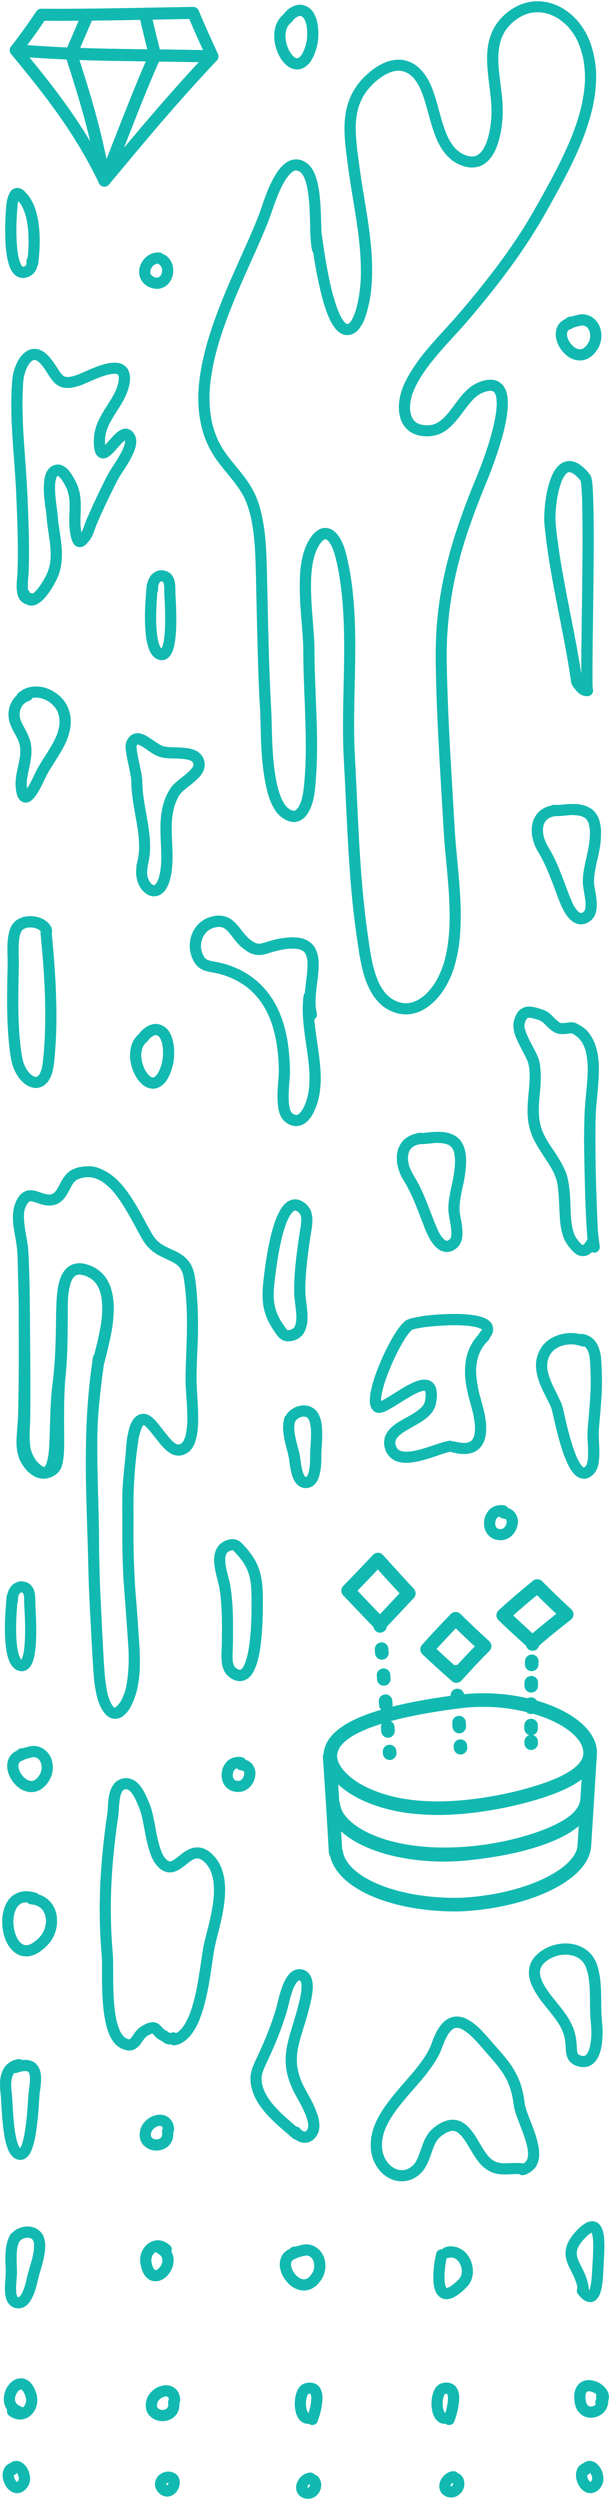 <?xml version="1.0" encoding="UTF-8"?><svg xmlns="http://www.w3.org/2000/svg" id="a6296813d2f37f" viewBox="0 0 193.19 792.06" aria-hidden="true" width="193px" height="792px"><defs><linearGradient class="cerosgradient" data-cerosgradient="true" id="CerosGradient_idf6ae0a879" gradientUnits="userSpaceOnUse" x1="50%" y1="100%" x2="50%" y2="0%"><stop offset="0%" stop-color="#d1d1d1"/><stop offset="100%" stop-color="#d1d1d1"/></linearGradient><linearGradient/><style>.b-6296813d2f37f{fill:#12b9b0;}</style></defs><path class="b-6296813d2f37f" d="M34.14,573.74c-.07,.88-.21,1.74-.33,2.61-.19,1.35-.37,2.71-.54,4.07-.32,2.57-.6,5.14-.84,7.71-.47,5.13-.75,10.29-.8,15.45-.05,5.21,.15,10.42,.59,15.61,.23,2.71,.12,5.44,.14,8.15,.02,2.93,.1,5.86,.39,8.78,.14,1.47,.37,2.92,.64,4.37,.25,1.28,.58,2.54,1.05,3.76,.41,1.06,.94,2.12,1.66,3.01,.36,.44,.75,.87,1.2,1.22,.67,.53,1.43,.9,2.24,1.17,.8,.26,1.67,.33,2.49,.1,.77-.21,1.35-.66,1.92-1.19,.45-.42,.8-.97,1.15-1.48,.38-.56,.78-1.1,1.25-1.57,.36-.28,.76-.51,1.17-.72,.27-.12,.54-.23,.83-.31,.35,.31,.63,.68,.95,1.01,.26,.27,.55,.5,.85,.71,.39,.27,.8,.48,1.21,.71,.4,.29,.78,.62,1.25,.81,.54,.22,1.08,.27,1.62,.22,.08,.05,.16,.1,.24,.14,.45,.22,.87,.2,1.34,.09,1.33-.3,2.47-.97,3.45-1.85,1.16-1.04,2.09-2.36,2.84-3.7,.82-1.47,1.42-3.06,1.95-4.65,.56-1.67,1.01-3.37,1.4-5.09,.78-3.4,1.3-6.85,1.8-10.3,.21-1.4,.4-2.8,.63-4.19,.2-1.18,.46-2.35,.75-3.51,.9-3.55,1.84-7.1,2.37-10.73,.55-3.81,.71-7.86-.54-11.56-.29-.86-.7-1.7-1.15-2.48-.49-.85-1.14-1.61-1.82-2.32-1.1-1.13-2.58-2.08-4.17-2.28-.77-.1-1.45-.02-2.2,.14-.67,.14-1.29,.47-1.89,.79-1.02,.56-1.91,1.33-2.81,2.04-.55,.44-1.12,.86-1.73,1.2-.19,.08-.38,.15-.58,.21-.1,.01-.19,.02-.29,.02-.08-.01-.16-.03-.24-.05-.13-.06-.26-.12-.38-.19-.26-.2-.5-.42-.73-.65-.36-.45-.66-.94-.92-1.45-1.14-2.48-1.65-5.22-2.16-7.89v.04l-.04-.26v.03l-.04-.22,.02,.08c-.27-1.4-.53-2.79-.84-4.18-.27-1.22-.6-2.43-1.08-3.59-1-2.37-1.97-4.89-3.91-6.67-1.05-.97-2.45-1.46-3.86-1.39-1.45,.07-2.83,.87-3.66,2.04-1.66,2.35-1.66,5.43-1.83,8.21Zm4.95-6.4c.08-.06,.16-.11,.25-.17,.12-.04,.24-.08,.36-.12,.13-.01,.25-.02,.38-.03,.12,.02,.24,.04,.36,.07,.14,.06,.27,.13,.4,.2,.25,.19,.48,.4,.7,.62,.55,.68,.99,1.43,1.39,2.21,.27,.57,.52,1.16,.77,1.74,.29,.68,.57,1.35,.8,2.04,.57,1.77,.9,3.61,1.25,5.43l-.09-.45c.57,2.96,1.06,5.98,2.12,8.81,.45,1.2,1.03,2.4,1.86,3.38,.7,.84,1.56,1.63,2.61,2.01,.26,.09,.51,.18,.78,.24,.29,.07,.61,.07,.9,.08,.45,.02,.92-.09,1.34-.2,.46-.12,.89-.35,1.3-.56,.34-.17,.66-.39,.97-.6,1.28-.89,2.41-2,3.79-2.75,.28-.12,.56-.22,.85-.3,.18-.02,.36-.03,.55-.03,.18,.03,.36,.06,.53,.11,.26,.11,.51,.23,.76,.38,.51,.36,.97,.78,1.39,1.24,.48,.58,.89,1.2,1.24,1.87,.43,.94,.73,1.92,.94,2.93,.3,1.76,.33,3.54,.23,5.33-.27,3.46-1.02,6.85-1.86,10.21-.36,1.45-.75,2.89-1.1,4.34-.25,1.05-.43,2.13-.6,3.2-.97,6.16-1.65,12.43-3.6,18.38-.59,1.71-1.29,3.38-2.25,4.91-.45,.65-.94,1.26-1.51,1.8-.32,.26-.66,.49-1.02,.7-.43-.25-.95-.32-1.44-.15-.17,.06-.33,.11-.5,.16h0c-.16-.12-.32-.24-.49-.35-.37-.25-.77-.44-1.15-.67-.31-.23-.59-.49-.86-.78-.25-.27-.48-.55-.75-.8-.4-.38-.91-.63-1.44-.78-.64-.18-1.27-.08-1.9,.06-.7,.15-1.36,.53-1.98,.86-.75,.4-1.4,.91-1.97,1.53-.78,.84-1.28,1.9-2.08,2.73-.06,.04-.12,.09-.18,.13-.02,0-.05,.02-.07,.02-.05,0-.1,0-.15,0-.14-.02-.27-.05-.4-.09-.27-.11-.53-.23-.78-.38-.26-.19-.49-.4-.71-.63-.36-.45-.66-.94-.93-1.45-.62-1.36-1.01-2.81-1.31-4.27-.61-3.32-.78-6.71-.85-10.08-.07-2.95,.01-5.9-.08-8.84-.02-.54-.05-1.07-.1-1.6-.11-1.27-.2-2.54-.28-3.81-.16-2.49-.25-4.99-.3-7.49-.09-4.88,.06-9.76,.39-14.64v-.02c0-.12,.02-.25,.03-.37,0,.1-.01,.2-.02,.3,.26-3.65,.62-7.28,1.06-10.91,.23-1.88,.48-3.75,.75-5.63,.09-.66,.19-1.31,.24-1.97,.06-.76,.1-1.51,.15-2.27,.09-1.21,.23-2.42,.58-3.58,.12-.31,.26-.61,.42-.89,.1-.12,.2-.24,.31-.35Z"/><path class="b-6296813d2f37f" d="M18.08,116.2c-.54-.85-1.1-1.67-1.7-2.47-1.09-1.45-2.42-2.78-4.21-3.3-.73-.21-1.49-.19-2.23-.05-.8,.15-1.49,.59-2.12,1.07-.57,.43-.99,.96-1.43,1.53-.44,.57-.78,1.2-1.08,1.85-.65,1.4-1.1,2.87-1.31,4.39-.15,1.08-.22,2.18-.28,3.27-.08,1.36-.11,2.71-.13,4.07-.07,5.27,.26,10.54,.64,15.8,.34,4.7,.72,9.4,.92,14.11,.22,5.22,.43,10.45,.49,15.68,.03,2.5,.01,5-.05,7.5-.02,.81-.03,1.62-.1,2.43-.06,.69-.13,1.38-.17,2.08-.05,.72-.06,1.44-.02,2.16,.05,.79,.15,1.61,.43,2.36,.13,.34,.26,.66,.45,.96,.29,.45,.61,.77,1.04,1.08,.26,.19,.56,.33,.87,.43,.57,.34,1.22,.54,1.91,.53,1.36-.01,2.55-.84,3.51-1.72,.06-.05,.11-.11,.17-.16,.38-.37,.72-.78,1.05-1.2,.49-.62,.96-1.27,1.4-1.93,.62-.94,1.17-1.92,1.67-2.92,.66-1.3,1.15-2.67,1.45-4.1,.34-1.6,.43-3.26,.39-4.89-.09-3.21-.73-6.39-1.14-9.57-.12-1.11-.2-2.22-.33-3.32-.11-.92-.24-1.83-.36-2.75-.26-2.21-.48-4.47-.24-6.69,.07-.46,.17-.9,.32-1.34,.06-.13,.14-.26,.21-.38,.03-.03,.06-.06,.09-.09,.03-.02,.07-.04,.11-.06h.1c.08,.05,.17,.1,.25,.15,.27,.24,.51,.5,.73,.78,.73,1.02,1.36,2.14,1.86,3.3,.36,.98,.6,1.97,.75,3,.19,2,.04,4.01-.01,6.02-.07,2.3,.07,4.65,.74,6.87,.26,.86,.67,1.75,1.5,2.2,.52,.29,1.09,.31,1.66,.2,.5-.1,.93-.45,1.32-.76,.35-.29,.64-.66,.93-1.01,.44-.53,.81-1.07,1.11-1.68,.58-1.18,.93-2.46,1.41-3.69,1.07-2.51,2.22-4.99,3.39-7.45,.59-1.25,1.19-2.49,1.81-3.73,.56-1.13,1.11-2.28,1.73-3.37,.71-1.25,1.54-2.42,2.31-3.63,.97-1.54,1.87-3.12,2.57-4.8,.59-1.41,1-2.98,.63-4.51-.16-.66-.51-1.24-.92-1.77-.1-.13-.2-.24-.33-.34-.41-.33-.61-.43-1.1-.63-.48-.2-1.05-.13-1.55-.05-.44,.07-.89,.3-1.27,.53-.83,.52-1.55,1.22-2.21,1.93-.58,.62-1.13,1.27-1.7,1.9-.22,.24-.43,.48-.66,.71-.07-.9-.06-1.8,.04-2.69,.17-1.02,.45-2,.83-2.97,1.57-3.57,4.19-6.56,5.75-10.14,.42-.97,.77-1.95,1-2.98,.2-.88,.32-1.8,.28-2.7-.04-.8-.22-1.51-.54-2.24-.28-.64-.81-1.15-1.37-1.55-.99-.71-2.31-.87-3.49-.8-1.4,.08-2.76,.44-4.09,.87-2.49,.82-4.82,1.99-7.24,2.97-.8,.3-1.63,.53-2.48,.66-.34,.03-.67,.03-1.01,0-.18-.04-.36-.08-.54-.14-.16-.08-.32-.18-.47-.28-.31-.27-.58-.57-.83-.89-.38-.53-.73-1.08-1.08-1.64Zm6.76,5.91c.68-.21,1.33-.49,1.98-.77,1.32-.57,2.64-1.17,3.97-1.72,1.53-.6,3.11-1.16,4.75-1.4,.41-.04,.81-.05,1.22-.02,.14,.03,.29,.07,.43,.11,.06,.03,.11,.06,.17,.1,.03,.03,.06,.06,.09,.09,.03,.06,.07,.12,.1,.17,.04,.15,.08,.29,.11,.45,.03,.45,0,.89-.04,1.33-.16,.93-.42,1.82-.75,2.69-.79,1.82-1.86,3.49-2.93,5.16-1.17,1.82-2.29,3.65-3.1,5.65-.8,1.98-1.15,4.05-1.08,6.19,.02,.7,.09,1.4,.21,2.08,.09,.51,.26,1.03,.52,1.48,.6,1.03,1.77,1.56,2.92,1.23,.9-.25,1.63-.89,2.28-1.54,1.31-1.29,2.38-2.83,3.8-4.01,.04-.03,.08-.06,.13-.08,.01,.05,.03,.11,.04,.17,0,.18,0,.36-.02,.54-.11,.59-.3,1.15-.51,1.71-.73,1.67-1.69,3.23-2.66,4.76-.46,.72-.93,1.43-1.39,2.15-.45,.7-.84,1.43-1.23,2.17-1.48,2.87-2.87,5.78-4.22,8.71-.67,1.47-1.33,2.94-1.98,4.42-.52,1.17-.9,2.39-1.36,3.58-.14,.32-.29,.63-.47,.93-.07-.36-.13-.73-.18-1.09-.18-1.72-.12-3.43-.05-5.15,.08-1.93,.08-3.83-.22-5.75-.31-1.99-1.12-3.83-2.14-5.56-.45-.77-.95-1.5-1.52-2.18-.31-.37-.68-.67-1.07-.96-.37-.27-.76-.44-1.19-.62-.34-.14-.74-.16-1.11-.18-.54-.02-1.1,.15-1.58,.37-.75,.35-1.29,.9-1.75,1.58-.22,.32-.36,.71-.5,1.06-.11,.3-.2,.61-.28,.92-.19,.8-.27,1.64-.31,2.47-.16,3.04,.37,6.08,.75,9.09,.06,.49,.09,.98,.13,1.48,.07,.9,.19,1.8,.31,2.7,.22,1.67,.49,3.33,.71,5,.24,2.1,.36,4.22,.11,6.32-.17,1.09-.45,2.15-.85,3.18-.78,1.78-1.81,3.5-2.98,5.05-.46,.56-.95,1.1-1.5,1.56-.08,.05-.16,.1-.24,.15-.25-.14-.54-.23-.81-.2h0c-.1-.16-.18-.33-.26-.51-.08-.19-.23-.36-.41-.5v-.08c-.14-1.46,0-2.92,.14-4.38,.08-.86,.09-1.72,.12-2.58,.04-1.48,.06-2.95,.06-4.43,.02-5.69-.19-11.37-.43-17.05-.22-5.28-.61-10.54-.99-15.81-.38-5.26-.7-10.52-.64-15.8,.01-1.25,.05-2.51,.11-3.76,.05-.97,.09-1.95,.21-2.91,.17-1.07,.45-2.12,.85-3.13,.3-.67,.65-1.32,1.08-1.92,.22-.26,.45-.49,.7-.71,.14-.09,.28-.18,.44-.25,.1-.03,.2-.05,.29-.08,.09,0,.17,0,.26,0,.13,.03,.26,.06,.38,.11,.25,.12,.48,.27,.71,.43,.55,.48,1.03,1.02,1.48,1.6,1.07,1.48,1.95,3.09,3.1,4.52,.5,.62,1.14,1.16,1.83,1.55,.88,.49,1.89,.68,2.88,.69,1.14,0,2.3-.28,3.39-.62Z"/><path class="b-6296813d2f37f" d="M189.11,351.1c.1-1.73,.31-3.23,.44-4.89,.28-3.47,.62-6.74,.32-10.27-.27-3.17-1.12-6.22-3.11-8.82-1.06-1.38-2.54-2.27-4.09-3.05-.66-.33-1.43-.25-2.16-.2-.74,.05-1.52,.21-2.27,.21-.13,0-.26,0-.4-.06-.14-.05-.31-.11-.45-.21-1.14-.83-2.04-1.93-3.12-2.86-.31-.26-.66-.48-1.03-.68s-.81-.36-1.21-.5c-.75-.25-1.59-.52-2.33-.7s-1.36-.24-2.1-.24c-.74,0-1.41,.26-2.06,.6-.16,.08-.31,.18-.45,.3-.38,.32-.74,.68-1,1.1-.5,.82-.84,1.65-1.07,2.57-.31,1.25-.16,2.46,.15,3.7,.31,1.24,.86,2.38,1.41,3.52,.55,1.14,1.32,2.48,1.83,3.54,.51,1.06,.99,1.87,1.23,2.9,.34,1.47,.4,2.91,.37,4.38-.05,2.83-.47,5.64-.61,8.44-.07,1.5-.08,3.09,.07,4.52,.15,1.43,.4,2.66,.81,3.97,.72,2.28,1.87,4.24,3.13,6.24,1.26,2,2.63,3.91,3.76,5.99,.42,.77,.8,1.6,1.09,2.4,.29,.81,.49,1.6,.61,2.43,.38,2.62,.47,5.28,.59,7.91,.07,1.44,.14,2.96,.3,4.32,.16,1.37,.38,2.48,.78,3.75,.2,.63,.42,1.17,.73,1.77,.31,.6,.72,1.19,1.15,1.74,.7,.91,1.43,1.78,2.4,2.43,.51,.34,1.08,.5,1.69,.6,.62,.1,1.29-.04,1.86-.27s.97-.57,1.41-.97c.39,.12,.7,.22,1.13,.11,.44-.11,.86-.39,1.11-.8,.25-.42,.29-.85,.22-1.33-.28-1.96-.54-3.91-.63-5.9-.5-10.77-.81-21.69-.71-32.43,.02-1.85,.11-3.53,.21-5.26Zm-3.8,13.43c.2,9.28,.29,18.79,1.06,28.09-.03,.05-.09,.12-.11,.17-.19,.32-.55,.86-.73,1.1-.19,.24-.35,.36-.47,.47-.12,.11-.1,.05-.16,.1-.04,.03,0,0-.02,0-.01,0,0,0,0,0-.05-.02-.03,.01-.1-.04s-.25-.13-.34-.23c-.53-.53-1.13-1.19-1.52-1.8-.39-.61-.71-1.17-.92-1.83-.48-1.53-.71-3.05-.84-4.64-.19-2.25-.16-4.47-.31-6.74s-.39-4.53-.99-6.75c-.29-1.09-.78-2-1.3-3.07s-1.22-2.24-1.9-3.32c-1.12-1.8-2.44-3.5-3.47-5.39-.75-1.37-1.35-2.69-1.75-4.29-.39-1.6-.54-3.4-.52-5.13,.04-2.49,.4-4.87,.55-7.44s.15-5.25-.46-7.85c-.18-.78-.51-1.45-.89-2.27-.38-.82-.92-1.8-1.39-2.7-.86-1.64-1.74-3.36-2.25-5.17-.09-.33-.12-.69-.12-1,0-.31,.08-.56,.16-.85,.07-.29,.31-.81,.42-1.02,.11-.21,.17-.24,.26-.34,.08-.1,.08-.08,.16-.12s.07-.05,.18-.06,.27-.05,.41-.04c.64,.09,1.21,.17,1.85,.39s1.23,.3,1.9,.72,1.26,1.08,1.92,1.75c.66,.67,1.79,1.56,2.67,1.96,.89,.4,1.95,.41,2.74,.37s1.74-.21,2.23-.23c.33-.02,.07,0,.07,0,.3,.12,.51,.2,.74,.36,.56,.38,1.06,.68,1.53,1.19,.47,.52,.84,.93,1.22,1.65s.82,1.71,1.02,2.61c.43,1.95,.63,3.96,.6,5.99-.07,3.79-.58,7.42-.86,11.24-.16,2.21-.21,4.23-.26,6.6-.05,2.38-.06,4.98,0,7.55Z"/><path class="b-6296813d2f37f" d="M188.32,176.94c.04-5.28,.05-10.56-.05-15.83-.04-1.9-.09-3.81-.19-5.71-.07-1.29-.14-2.6-.39-3.88-.07-.39-.18-.82-.39-1.15-.42-.66-.97-1.24-1.51-1.8-.57-.59-1.2-1.13-1.87-1.6-.96-.68-2.17-1.16-3.37-1.14-1.2,.01-2.27,.51-3.17,1.27-.42,.36-.77,.81-1.11,1.24-.32,.43-.58,.89-.82,1.36-.59,1.16-1.03,2.38-1.38,3.62-.72,2.55-1.1,5.22-1.31,7.86-.08,1.05-.13,2.1-.12,3.16,.02,1.67,.26,3.34,.45,5,.61,5.39,1.51,10.75,2.5,16.08,1.9,10.24,4.16,20.42,5.62,30.74,.03,.19,.11,.38,.23,.55,.08,.27,.22,.52,.41,.75,.49,.6,.92,1.24,1.49,1.77,.82,.77,1.84,1.21,2.98,1.19,.65-.01,1.24-.34,1.57-.86,.16-.25,.25-.55,.26-.87,0-.25-.04-.48-.12-.69-.07-.86-.06-1.73-.07-2.59-.02-1.75,0-3.51,0-5.26,.03-5.11,.11-10.22,.18-15.33,.08-5.96,.15-11.92,.19-17.88Zm-.67,40.49v.02l-.02-.04,.02,.02Zm-.87-.5h.08l.11,.06c-.06-.02-.12-.04-.19-.06Zm.58,.26c-.05-.04-.11-.07-.17-.1l.1,.05,.07,.06Zm-2.97-4.46c0,.19,0,.38,0,.57-2.35-15.52-6.35-30.77-8-46.4-.08-.72-.15-1.44-.17-2.17-.02-.66,0-1.32,.02-1.98,.06-1.63,.23-3.26,.48-4.88,.34-2.05,.81-4.1,1.62-6.02,.28-.6,.61-1.19,1.01-1.72,.17-.19,.36-.37,.56-.53,.1-.06,.21-.12,.32-.17,.09-.02,.17-.04,.26-.06,.1,0,.2,0,.3,.01,.18,.04,.36,.1,.53,.16,.39,.2,.75,.44,1.1,.71,.64,.55,1.23,1.17,1.76,1.83,.11,.41,.16,.84,.2,1.26,.14,1.44,.2,2.88,.25,4.33,.08,2.18,.11,4.36,.13,6.54,.06,5.57,.02,11.14-.03,16.71-.1,10.6-.33,21.19-.34,31.79Z"/><path class="b-6296813d2f37f" d="M75.41,293.14c-.58-.7-1.23-1.32-1.95-1.87-.84-.65-1.85-1.01-2.89-1.2-1.03-.18-2.08-.08-3.1,.14-1.1,.24-2.19,.68-3.12,1.32-.4,.27-.76,.55-1.12,.87-.41,.37-.76,.81-1.1,1.24-.64,.81-1.1,1.8-1.44,2.77-.32,.91-.47,1.91-.51,2.87-.04,1.06,.12,2.15,.43,3.16,.57,1.84,1.57,3.64,3.33,4.56,1.54,.81,3.27,.95,4.94,1.31,1.87,.41,3.7,1.08,5.43,1.89,1.75,.88,3.4,1.94,4.9,3.2,1.42,1.26,2.67,2.68,3.76,4.23,1.25,1.88,2.24,3.89,3.03,6,1.19,3.39,1.86,6.94,2.2,10.51,.16,1.86,.27,3.74,.23,5.6-.03,1.43-.2,2.86-.29,4.29-.12,1.76-.18,3.53-.04,5.29,.12,1.62,.35,3.35,1.22,4.75,.2,.33,.43,.64,.7,.92,.33,.34,.73,.63,1.13,.89,.83,.53,1.85,.87,2.84,.86,.84,0,1.67-.25,2.39-.68,.82-.49,1.45-1.15,2.04-1.9,.45-.58,.81-1.23,1.13-1.89,.08-.16,.15-.32,.23-.48,.32-.69,.59-1.39,.83-2.12,.67-2.08,.98-4.29,1.1-6.47,.17-3.31-.21-6.65-.65-9.93-.44-3.27-.99-6.52-1.31-9.8-.02-.18-.03-.37-.04-.55,.61-.39,.94-1.14,.79-1.89-.15-.73-.26-1.46-.35-2.21-.21-3.03,.31-6.07,.66-9.07,.16-1.4,.29-2.81,.29-4.22,0-1.29-.11-2.63-.53-3.85-.2-.59-.43-1.15-.78-1.67-.2-.3-.4-.59-.65-.86-.27-.3-.59-.56-.91-.81-.52-.4-1.14-.68-1.75-.92-.76-.29-1.6-.42-2.4-.5-.83-.09-1.67-.06-2.5,0-1.21,.09-2.41,.27-3.6,.51-1,.2-1.98,.48-2.96,.78-.79,.25-1.58,.51-2.4,.65-.06,.01-.13,.02-.19,.03-.26,0-.51,0-.76-.03-.28-.07-.54-.16-.8-.27-.7-.38-1.34-.85-1.96-1.35-1.34-1.22-2.34-2.74-3.49-4.13Zm-3.7,1.26c1.39,1.29,2.38,2.94,3.64,4.35,.76,.85,1.65,1.58,2.57,2.25,.81,.58,1.74,1.06,2.7,1.3,.88,.22,1.71,.21,2.6,.1,.8-.1,1.59-.37,2.36-.61,1.97-.61,3.97-1.09,6.03-1.29,.95-.06,1.9-.06,2.84,.07,.42,.09,.82,.21,1.21,.37,.22,.12,.44,.26,.64,.41,.17,.16,.32,.33,.46,.51,.15,.26,.29,.52,.4,.8,.18,.58,.29,1.17,.35,1.77,.16,2.51-.24,5.03-.54,7.52-.1,.84-.2,1.68-.27,2.53-.25,.3-.35,.66-.41,1.06-.51,3.66-.21,7.37,.24,11.02,.45,3.72,1.12,7.42,1.48,11.16,.23,2.81,.27,5.63-.18,8.42-.29,1.52-.72,3-1.36,4.41-.32,.63-.68,1.23-1.12,1.78-.2,.22-.42,.42-.65,.61-.12,.07-.25,.14-.38,.2-.09,.02-.17,.04-.26,.06-.1,0-.2,0-.29-.01-.16-.04-.31-.09-.46-.15-.23-.13-.45-.27-.66-.43-.08-.08-.15-.16-.22-.24-.13-.22-.24-.45-.34-.68-.23-.73-.35-1.48-.44-2.24-.13-1.67-.07-3.35,.03-5.03,.09-1.46,.24-2.91,.3-4.37,.03-.82,0-1.65-.03-2.47-.03-1.07-.1-2.15-.19-3.22-.17-2.09-.44-4.17-.85-6.22-.76-3.82-2.06-7.6-4.05-10.96-2.01-3.4-4.75-6.3-8.05-8.47-2.08-1.37-4.4-2.4-6.76-3.17-1.21-.4-2.45-.67-3.71-.9-.88-.16-1.76-.32-2.58-.66-.19-.11-.37-.23-.55-.36-.15-.16-.3-.32-.43-.49-.26-.42-.46-.86-.64-1.31-.17-.54-.3-1.07-.37-1.63-.03-.58,0-1.16,.08-1.73,.12-.56,.3-1.1,.52-1.63,.25-.48,.55-.93,.89-1.36,.3-.32,.63-.62,.98-.89,.36-.23,.73-.42,1.12-.59,.57-.19,1.15-.33,1.75-.4,.34-.01,.66,0,1,.04,.25,.06,.48,.14,.72,.23,.32,.17,.61,.37,.9,.59Z"/><path class="b-6296813d2f37f" d="M31.3,408.08c.39,.95,.72,1.91,.87,2.96,.3,2.15,.32,4.14,.12,6.37-.2,2.23-.72,4.66-1.2,6.92-.21,1-.51,2.14-.76,3.12-.13,.51-.24,1.23-.4,1.6-.16,.37-.39,.56-.43,.85-3.67,24.25-1.94,44.39-1.44,68.47,.06,3,.18,5.51,.31,8.36,.12,2.85,.27,5.32,.42,8.16,.28,5.56,.57,11.22,1,16.83,.1,1.34,.28,2.59,.55,4.01,.27,1.42,.68,3.2,1.3,4.58,.62,1.38,1.29,2.56,2.45,3.51s2.6,1.09,3.96,.57c.78-.3,1.23-.77,1.81-1.31,.3-.28,.5-.54,.77-.9,.27-.36,.53-.72,.77-1.18,1.07-2.07,1.85-4.19,2.3-6.54,.45-2.34,.65-4.78,.68-7.2,.02-2.42-.09-4.77-.25-7.22-.16-2.45-.37-5.25-.53-7.68-.19-2.92-.48-5.84-.67-8.64-.37-5.61-.55-11.01-.59-16.58-.02-2.52,.04-5.01,.02-7.53-.02-2.52-.03-5.01,.07-7.55,.19-5.07,.64-10.15,1.4-15.17,.06-.38,.06-.72,.14-1.09,.27-1.27,.63-2.54,1.17-3.71,.09-.2,.29-.44,.38-.53,.09-.09-.02-.04,.05-.04,.08,0-.03-.05,.13,.07s.53,.38,.77,.64c.76,.79,1.39,1.56,2.13,2.49,.74,.92,1.61,2.07,2.42,3.02,.81,.95,1.68,1.84,2.72,2.55,.3,.2,.57,.36,.92,.52s.51,.22,.97,.32,1.18,.18,1.76,.06c1.37-.3,2.49-.9,3.37-2.06,.88-1.15,1.27-2.45,1.6-3.89,.33-1.44,.43-2.84,.49-4.38,.05-1.55,0-3.32-.06-4.92-.09-2.36-.31-4.83-.4-7.16-.09-2.33,0-4.51,.06-6.81,.07-2.65,.25-5.25,.32-7.91,.14-5.31,.01-10.63-.49-15.92-.12-1.24-.3-2.53-.48-3.73-.19-1.2-.6-2.49-1.09-3.46-.49-.97-.96-1.52-1.63-2.24-.68-.72-1.39-1.15-2.24-1.68-.85-.53-1.92-.97-2.84-1.4s-2.03-.94-2.79-1.47c-.77-.53-1.3-.97-1.84-1.62-.98-1.17-1.57-2.4-2.33-3.74-.76-1.35-1.51-2.85-2.29-4.23-1.76-3.1-3.63-6.29-5.92-9-2.29-2.7-4.78-4.63-8.11-5.73-1.72-.57-3.39-.39-5.13-.16-.95,.12-1.81,.5-2.68,.87-.5,.21-.93,.58-1.34,.92-.41,.34-.76,.75-1.07,1.16-.55,.73-1.03,1.59-1.45,2.36-.41,.76-.75,1.46-1.21,2.14-.2,.29-.47,.57-.69,.76-.22,.18-.31,.23-.53,.33-.22,.1-.39,.15-.66,.18-.27,.03-.61,.05-.91,0-.7-.11-1.34-.31-2.04-.55-.7-.24-1.43-.52-2.2-.68-.77-.16-1.89-.13-2.56,.14s-.98,.47-1.45,.88c-.47,.4-.81,.83-1.13,1.35-1.34,2.19-1.68,4.54-1.56,7.06,.12,2.52,.72,4.93,1.08,7.39,.36,2.46,.4,4.82,.46,7.29,.07,2.96,.13,5.85,.21,8.85,.08,2.99,.07,6,.07,9.05,0,3.05,.03,6.11,.03,9.22,0,6.22-.06,12.51-.19,18.76-.03,1.25-.07,2.49-.19,3.77s-.18,2.58-.27,3.89c-.18,2.61-.13,4.82,.77,7.29,.43,1.16,1.03,2.09,1.75,3.03,.72,.94,1.64,1.8,2.61,2.4,.97,.6,1.76,.87,2.92,.99,1.16,.12,2.61-.26,3.64-.85,1.03-.59,1.72-1.23,2.26-2.27,.54-1.05,.73-2.24,.87-3.42,.3-2.57,.24-5.03,.22-7.65-.03-5.32-.06-10.67,.26-16.04,.08-1.39,.28-2.76,.39-4.22s.21-3.12,.28-4.64c.13-2.92,.18-5.91,.2-8.82,.01-2.22,0-4.44,.03-6.62,.02-1.37,.05-2.77,.2-4.08,.15-1.31,.41-2.49,.8-3.68,.15-.48,.46-.99,.67-1.31,.21-.32,.35-.42,.54-.59,.2-.18,.32-.23,.53-.32,.21-.09,.28-.12,.55-.15,.27-.03,.47-.07,.87,0s1.03,.19,1.54,.4c.51,.21,1.23,.55,1.71,.91,.48,.36,.92,.72,1.31,1.21s.8,1.09,1.06,1.72Zm-1.37-6.5c-.85-.5-1.77-.81-2.75-1.09s-2.25-.33-3.19-.15-1.47,.43-2.22,.94c-.74,.51-1.43,1.37-1.89,2.12-.46,.75-.69,1.45-.95,2.22s-.41,1.5-.54,2.28c-.3,1.73-.42,3.42-.5,5.18-.1,2.31-.1,4.62-.14,6.96-.05,2.72-.1,5.42-.23,8.17-.13,2.75-.34,5.53-.62,8.3-.12,1.19-.31,2.4-.45,3.63-.13,1.23-.22,2.59-.3,3.84-.29,4.9-.29,9.82-.57,14.7-.1,1.74-.34,3.43-.84,5.07-.1,.32-.37,.71-.5,.89-.13,.17-.08,.16-.2,.19s-.08,0-.27-.08c-.19-.09-.65-.33-.88-.54-.62-.56-1.37-1.18-1.78-1.92-.68-1.2-1.27-2.31-1.46-3.71-.33-2.44-.26-4.59-.13-7.18,.13-2.59,.11-5.55,.12-8.28,.02-6.11-.03-12.46-.09-18.55-.06-6.09-.04-12.13-.19-18.13-.08-3.03-.14-5.8-.3-8.77-.06-1.09-.12-2.07-.26-3.17-.14-1.1-.36-2.25-.55-3.37-.11-.62-.23-1.26-.32-1.89-.23-1.62-.41-3.25-.3-4.88,.04-.58,.19-1.16,.37-1.68,.18-.53,.48-.98,.75-1.42,.11-.18,.32-.37,.43-.47s.16-.11,.25-.15c.09-.05,.11-.05,.21-.06,.1-.01,.24-.02,.36,0,.92,.18,1.83,.55,2.71,.85,.53,.18,1.14,.33,1.63,.4s.72,.1,1.17,.11c.46,.02,1.01-.06,1.46-.14,.46-.08,.91-.26,1.29-.44s.6-.31,.92-.56c.33-.25,.67-.56,.96-.88,.29-.32,.55-.7,.8-1.07,.84-1.24,1.43-2.67,2.25-3.91,.22-.34,.54-.66,.81-.89,.26-.22,.48-.36,.76-.47,.65-.25,1.33-.46,2.01-.55,.68-.09,1.27-.13,1.95-.04,.69,.09,1.23,.19,1.96,.49s1.66,.76,2.36,1.32c1.27,1,2.5,2.15,3.51,3.46,2.99,3.89,5.23,8.25,7.58,12.55,.48,.89,.97,1.78,1.51,2.62,.83,1.3,2.04,2.5,3.22,3.34,1.18,.85,2.38,1.4,3.55,1.97,1.17,.57,2.13,.94,3.15,1.6,.49,.31,.89,.66,1.25,1.07,.36,.41,.54,.67,.8,1.21,.25,.54,.5,1.22,.61,1.9,.38,2.23,.58,4.33,.78,6.66,.2,2.34,.28,4.89,.3,7.31,.03,4.76-.2,9.57-.36,14.33-.07,2.06-.12,4.08-.04,6.12,.03,.88,.09,1.74,.15,2.61,.18,2.64,.36,5.27,.38,7.93,0,1.78-.16,3.55-.54,5.29-.13,.58-.37,1.14-.61,1.67-.12,.25-.34,.51-.49,.69s-.27,.24-.42,.33c-.15,.1-.29,.14-.44,.18-.15,.04-.34,.06-.48,.06-.13,0-.14,0-.27-.04-.13-.04-.33-.11-.48-.22-.42-.29-.85-.61-1.21-1-1.67-1.79-3.07-3.79-4.63-5.67-.4-.49-.84-.94-1.3-1.37-.46-.42-.87-.73-1.44-1.02-1-.51-2.11-.55-3.14-.07-.33,.15-.56,.3-.83,.53-.27,.23-.53,.47-.75,.76-.49,.65-.79,1.23-1.1,2.04s-.53,1.79-.72,2.71c-.26,1.26-.46,2.51-.54,3.84-.29,5.09-1.14,10.23-1.23,15.34-.06,3.92,.02,7.77,0,11.65-.02,4.48,.04,8.89,.26,13.34,.21,4.45,.64,8.75,.93,13.23,.13,2.01,.33,4.31,.45,6.34,.12,2.03,.32,3.96,.36,5.97,.07,3.8-.12,7.58-.98,11.26-.3,1.29-.82,2.4-1.37,3.51-.35,.72-.82,1.2-1.28,1.76-.17,.21-.47,.37-.61,.47-.14,.1-.15,.06-.21,.09-.06,.03-.04,0-.06,0-.02,0,0,0,0,0-.05-.04,0,.03-.08-.04-.07-.07-.1-.04-.24-.21s-.42-.5-.58-.8c-.56-1.1-1.05-2.25-1.31-3.5-.35-1.65-.6-3.32-.77-5.02-.31-3.17-.47-6.46-.64-9.64-.14-2.78-.31-5.51-.42-8.26-.11-2.75-.28-5.47-.4-8.21-.24-5.59-.41-11.04-.43-16.64-.05-11.24-.68-22.14-.55-33.52,.08-7.52,1.05-15.59,2.1-23.16,0-.07,.06-.15,.08-.22,.5-1.82,.98-3.75,1.39-5.57,.42-1.81,.77-3.43,1.08-5.26,.31-1.83,.5-3.86,.55-5.73,.05-1.86-.08-3.73-.44-5.5-.36-1.77-.9-3.22-1.86-4.74-.96-1.52-2.31-2.67-3.87-3.59Z"/><path class="b-6296813d2f37f" d="M44.82,714.16c-.31,.93-.41,1.87-.34,2.84,.03,.4,.12,.8,.21,1.2,.12,.5,.25,.99,.43,1.47,.23,.62,.56,1.23,.97,1.75,.44,.56,.98,.97,1.61,1.29,.56,.29,1.18,.34,1.79,.34,.53,0,1.07-.15,1.56-.34,1.04-.43,1.93-1.23,2.6-2.12,1.41-1.9,1.98-4.67,.79-6.81-.02-.04-.04-.08-.07-.12,.11-.28,.16-.59,.12-.89-.02-.2-.08-.38-.16-.55-.12-.25-.3-.46-.52-.65-.77-.67-1.66-1.17-2.66-1.4-.95-.22-1.9-.11-2.82,.2-.42,.14-.81,.39-1.18,.62-.37,.23-.7,.57-1,.89-.6,.65-1.06,1.45-1.34,2.29Zm4.57-.38c.17,.18,.38,.32,.62,.44,.06,.03,.11,.06,.17,.09,.25,.16,.48,.34,.7,.53,.13,.15,.26,.31,.37,.48,.08,.16,.14,.32,.2,.49,.04,.21,.06,.42,.07,.63-.02,.26-.06,.52-.12,.78-.1,.31-.23,.61-.38,.9-.18,.28-.38,.54-.6,.78-.18,.16-.36,.31-.56,.44-.12,.06-.23,.1-.35,.15-.06,0-.12,.02-.19,.02-.03,0-.06,0-.09-.01-.03-.01-.06-.02-.09-.04-.05-.04-.1-.08-.15-.12-.11-.13-.21-.27-.31-.41-.2-.4-.35-.81-.48-1.24-.1-.45-.18-.9-.2-1.36,.02-.28,.06-.56,.12-.83,.09-.26,.2-.52,.32-.77,.13-.19,.27-.37,.42-.55,.15-.13,.3-.25,.46-.36,.02-.01,.05-.02,.07-.03Z"/><path class="b-6296813d2f37f" d="M182.87,113.84c1.17,.25,2.42,.07,3.49-.44,1.35-.64,2.42-1.79,3.21-3.03,1.26-1.99,1.54-4.51,.82-6.74-.68-2.12-2.41-3.77-4.6-4.23-.85-.18-1.73-.1-2.57,.09-.88,.21-1.73,.54-2.63,.59-.44,.02-.89,.35-1.15,.69-.47,.2-.92,.47-1.32,.79-.39,.32-.73,.69-1,1.11-.37,.57-.56,1.15-.71,1.8-.13,.57-.12,1.15-.09,1.73,.03,.57,.19,1.13,.35,1.68,.15,.5,.35,.98,.6,1.45,.61,1.14,1.39,2.09,2.36,2.94,.91,.8,2.03,1.32,3.21,1.57Zm-2.21-5.76c-.26-.45-.47-.91-.64-1.4-.08-.33-.14-.66-.16-.99,0-.2,.02-.39,.06-.59,.04-.13,.09-.26,.14-.38,.06-.1,.13-.19,.2-.28,.1-.09,.21-.18,.32-.26,.28-.15,.57-.26,.88-.36,.19-.06,.36-.18,.51-.33,.93-.19,1.83-.55,2.78-.64,.15,0,.29,.02,.43,.04,.18,.06,.35,.13,.52,.2,.19,.12,.36,.24,.54,.37,.16,.17,.31,.35,.45,.55,.15,.27,.27,.55,.37,.84,.08,.36,.14,.71,.17,1.08,0,.41-.04,.8-.11,1.21-.1,.36-.22,.7-.38,1.04-.26,.44-.56,.86-.89,1.25-.24,.24-.5,.45-.77,.64-.19,.1-.38,.19-.58,.26-.17,.04-.33,.06-.5,.08-.19,0-.38-.03-.56-.06-.26-.08-.51-.17-.75-.29-.35-.21-.68-.45-.99-.71-.39-.39-.73-.81-1.03-1.27Z"/><path class="b-6296813d2f37f" d="M52.09,343.2c.55-.56,.97-1.27,1.34-1.95,.41-.75,.71-1.56,.98-2.37,.25-.77,.48-1.53,.61-2.34,.24-1.49,.28-3.04,.18-4.54-.06-.85-.22-1.69-.41-2.52-.2-.85-.54-1.62-.95-2.39-.77-1.44-2.22-2.47-3.83-2.71-1.18-.18-2.32,.17-3.34,.76-.98,.57-1.88,1.36-2.53,2.29l-.03,.04c-.99,.86-1.77,1.92-2.23,3.16-.51,1.38-.68,2.82-.62,4.28,0,.14,.01,.27,.03,.41,.1,1.24,.41,2.48,.84,3.64,.44,1.2,1.07,2.38,1.87,3.37,.74,.92,1.67,1.77,2.79,2.2,1.15,.44,2.44,.49,3.56-.07,.32-.16,.62-.32,.9-.53,.29-.22,.56-.48,.82-.74Zm-3.59-1.87c-.09-.01-.18-.03-.27-.05-.16-.06-.3-.14-.45-.22-.26-.19-.5-.4-.73-.63-.41-.49-.77-1.02-1.08-1.57-.41-.84-.72-1.71-.94-2.62-.15-.79-.23-1.59-.21-2.4,.05-.57,.14-1.14,.3-1.69,.14-.37,.31-.73,.51-1.08,.2-.27,.41-.53,.65-.77,.05-.04,.1-.09,.16-.13,.09-.08,.18-.16,.26-.24,.06-.06,.12-.12,.17-.19,.23-.33,.49-.63,.77-.91,.3-.26,.62-.48,.96-.69,.19-.09,.39-.16,.59-.23,.07,0,.14-.01,.22-.02,.12,.02,.24,.04,.37,.07,.11,.05,.22,.1,.32,.15,.12,.09,.24,.19,.35,.29,.17,.21,.31,.42,.44,.65,.24,.52,.42,1.06,.56,1.61,.23,1.22,.3,2.45,.25,3.69-.08,1.11-.26,2.18-.58,3.24-.3,.89-.66,1.75-1.15,2.55-.2,.28-.41,.54-.65,.79-.12,.1-.25,.19-.38,.28-.08,.03-.16,.06-.25,.09-.07,0-.13,.01-.2,.02Z"/><path class="b-6296813d2f37f" d="M97.83,20c.55-.56,.97-1.27,1.34-1.95,.41-.75,.71-1.56,.98-2.37,.25-.77,.48-1.53,.61-2.34,.24-1.49,.28-3.04,.18-4.54-.06-.85-.22-1.69-.41-2.52-.2-.85-.54-1.62-.95-2.39-.77-1.44-2.22-2.47-3.83-2.71-1.18-.18-2.32,.17-3.34,.76-.98,.57-1.88,1.36-2.53,2.29l-.03,.04c-.99,.86-1.77,1.92-2.23,3.16-.51,1.38-.68,2.82-.62,4.28,0,.14,.01,.27,.03,.41,.1,1.24,.41,2.48,.84,3.64,.44,1.2,1.07,2.38,1.87,3.37,.74,.92,1.67,1.77,2.79,2.2,1.15,.44,2.44,.49,3.56-.07,.32-.16,.62-.32,.9-.53,.29-.22,.56-.48,.82-.74Zm-3.59-1.87c-.09-.01-.18-.03-.27-.05-.16-.06-.3-.14-.45-.22-.26-.19-.5-.4-.73-.63-.41-.49-.77-1.02-1.08-1.57-.41-.84-.72-1.71-.94-2.62-.15-.79-.23-1.59-.21-2.4,.05-.57,.14-1.14,.3-1.69,.14-.37,.31-.73,.51-1.08,.2-.27,.41-.53,.65-.77,.05-.04,.1-.09,.16-.13,.09-.08,.18-.16,.26-.24,.06-.06,.12-.12,.17-.19,.23-.33,.49-.63,.77-.91,.3-.26,.62-.48,.96-.69,.19-.09,.39-.16,.59-.23,.07,0,.14-.01,.22-.02,.12,.02,.24,.04,.37,.07,.11,.05,.22,.1,.32,.15,.12,.09,.24,.19,.35,.29,.17,.21,.31,.42,.44,.65,.24,.52,.42,1.06,.56,1.61,.23,1.22,.3,2.45,.25,3.69-.08,1.11-.26,2.18-.58,3.24-.3,.89-.66,1.75-1.15,2.55-.2,.28-.41,.54-.65,.79-.12,.1-.25,.19-.38,.28-.08,.03-.16,.06-.25,.09-.07,0-.13,.01-.2,.02Z"/><path class="b-6296813d2f37f" d="M148.28,714.66c-.62-.84-1.44-1.49-2.34-1.98-.44-.24-.92-.42-1.41-.54-.99-.24-2.04-.22-3.03,.04-.47,.13-.85,.28-1.15,.68-.02,.02-.03,.04-.05,.07h-.03c-.46-.05-.93,.08-1.29,.36-.41,.32-.56,.72-.67,1.21-.59,2.6-.9,5.29-.84,7.96,.03,1.28,.19,2.56,.67,3.75,.2,.49,.49,.99,.86,1.36,.23,.23,.43,.44,.71,.6,.2,.11,.38,.23,.59,.32,.24,.1,.49,.14,.74,.2,.66,.16,1.38-.01,2.01-.2,.77-.23,1.47-.66,2.13-1.1,.81-.54,1.54-1.2,2.24-1.87,.41-.39,.82-.79,1.17-1.23s.63-.97,.86-1.49c.37-.82,.54-1.76,.57-2.65,.03-1.09-.16-2.09-.48-3.13-.27-.85-.74-1.65-1.26-2.36Zm-2.26,7.11c-.18,.27-.37,.52-.58,.76-.84,.82-1.72,1.61-2.71,2.25-.27,.14-.54,.27-.82,.37-.08,.02-.16,.03-.24,.04h-.03c-.04-.05-.08-.1-.11-.15-.09-.19-.17-.39-.24-.59-.18-.75-.25-1.53-.28-2.3-.02-2.15,.24-4.31,.67-6.42,.13,0,.25,0,.37-.03,.34-.09,.67-.15,1.02-.18,.23,.01,.45,.03,.67,.08,.23,.08,.45,.17,.67,.27,.25,.16,.47,.34,.69,.53,.26,.28,.49,.58,.7,.9,.2,.38,.37,.77,.5,1.17,.1,.43,.17,.86,.2,1.3,0,.38-.05,.75-.12,1.12-.09,.31-.21,.6-.35,.88Z"/><path class="b-6296813d2f37f" d="M52.96,80.93c-.1-.08-.2-.16-.3-.23-.29-.21-.57-.37-.89-.43-.04-.05-.08-.09-.13-.13-.38-.34-.8-.43-1.28-.45-1.29-.05-2.59,.38-3.62,1.15-.53,.4-1.01,.87-1.39,1.42-.22,.32-.42,.63-.6,.97-.17,.33-.28,.7-.39,1.05-.18,.55-.22,1.15-.23,1.73,0,.62,.14,1.27,.38,1.84,.61,1.42,1.79,2.47,3.24,3,.72,.26,1.39,.38,2.15,.39,.74,0,1.45-.24,2.11-.56,1.12-.55,1.99-1.61,2.46-2.75,.98-2.38,.5-5.33-1.51-7.01Zm-2.32,6.43c-.11,.08-.22,.15-.33,.22-.1,.04-.2,.07-.3,.09-.12,.01-.25,.02-.37,.02-.19-.03-.37-.07-.55-.12-.23-.09-.45-.2-.67-.33-.14-.11-.27-.22-.4-.35-.07-.1-.14-.21-.2-.32-.05-.12-.08-.24-.12-.37-.02-.16-.02-.32-.02-.48,.03-.21,.07-.41,.13-.61,.1-.24,.21-.47,.34-.69,.16-.21,.34-.41,.54-.6,.18-.14,.37-.26,.58-.37,.18-.07,.37-.13,.56-.18,.11-.01,.23-.02,.34-.02,.02,.02,.04,.04,.07,.06,.02,.02,.04,.03,.06,.04,.22,.16,.42,.33,.6,.51,.11,.15,.21,.31,.3,.47,.07,.19,.14,.38,.19,.58,.03,.24,.04,.47,.04,.71-.03,.26-.08,.51-.15,.76-.09,.21-.18,.41-.3,.6-.1,.13-.21,.25-.33,.37Z"/><path class="b-6296813d2f37f" d="M91.72,462.58c.21,1.48,.39,2.97,.79,4.42,.42,1.51,1.12,3.14,2.52,3.99,1.5,.91,3.5,.64,4.74-.59,1.24-1.24,1.65-3,1.92-4.67,.23-1.44,.24-2.9,.25-4.35,0-1.29,.11-2.57,.19-3.85,.12-1.86,.15-3.7-.01-5.56-.07-.79-.2-1.56-.43-2.32-.27-.92-.66-1.71-1.23-2.48-.54-.72-1.34-1.19-2.15-1.53-.48-.2-1.03-.28-1.55-.33-.6-.06-1.23,.03-1.81,.15-1.11,.24-2.14,.82-3,1.53-.53,.44-.98,1-1.32,1.61-.21,.2-.38,.44-.45,.7-.19,.78-.32,1.55-.36,2.33-.03,.43-.03,.87,0,1.31,.06,1.38,.3,2.73,.6,4.07,.43,1.86,1.04,3.68,1.31,5.57Zm1.71-11.53c.03-.07,.06-.13,.08-.2,.04-.13,.09-.26,.14-.39,.1-.18,.22-.35,.34-.51,.2-.2,.4-.38,.62-.54,.26-.15,.52-.28,.79-.39,.25-.07,.5-.12,.75-.16,.21,0,.41,0,.62,.03,.15,.04,.3,.09,.44,.15,.11,.06,.21,.13,.31,.2,.09,.09,.18,.19,.26,.3,.15,.25,.27,.51,.38,.77,.26,.83,.39,1.68,.47,2.54,.1,1.75-.01,3.48-.12,5.22-.04,.63-.08,1.26-.11,1.89-.04,.86-.02,1.73-.04,2.59-.02,1.1-.1,2.2-.28,3.29-.12,.53-.27,1.05-.48,1.55-.08,.14-.17,.28-.26,.41-.05,.04-.09,.09-.14,.13l-.05,.03s-.07,.02-.11,.02c-.03,0-.05,0-.08,0l-.05-.02s-.06-.04-.09-.06c-.08-.08-.15-.17-.22-.26-.18-.31-.33-.63-.46-.96-.56-1.7-.73-3.5-.99-5.27-.17-1.14-.51-2.25-.81-3.37-.42-1.61-.81-3.22-.97-4.88-.03-.71-.02-1.41,.07-2.11Z"/><path class="b-6296813d2f37f" d="M1.77,721.67c-.12,1.49-.27,2.98-.2,4.48,.08,1.57,.4,3.31,1.58,4.44,1.27,1.22,3.27,1.4,4.75,.47,1.48-.93,2.27-2.56,2.9-4.13,.54-1.35,.88-2.78,1.2-4.19,.29-1.26,.67-2.48,1.03-3.71,.52-1.79,.96-3.58,1.21-5.42,.11-.78,.15-1.57,.1-2.36-.06-.95-.27-1.82-.65-2.69-.36-.82-1.04-1.46-1.76-1.97-.42-.3-.95-.5-1.44-.66-.57-.19-1.2-.24-1.8-.25-1.14-.01-2.27,.33-3.27,.83-.61,.31-1.18,.76-1.65,1.28-.25,.15-.47,.35-.59,.59-.36,.71-.65,1.44-.87,2.19-.12,.42-.22,.84-.3,1.28-.24,1.36-.31,2.73-.31,4.1,0,1.91,.21,3.82,.05,5.72Zm4.2-10.87c.04-.06,.09-.12,.12-.18,.07-.12,.14-.23,.22-.35,.14-.15,.29-.29,.45-.42,.23-.15,.48-.28,.73-.39,.28-.09,.57-.16,.86-.21,.26-.01,.51-.01,.77,0,.2,.04,.4,.1,.6,.17,.14,.07,.27,.15,.4,.24,.09,.08,.18,.17,.26,.27,.07,.11,.13,.23,.19,.35,.09,.27,.16,.55,.2,.84,.07,.86,0,1.72-.11,2.58-.29,1.72-.78,3.4-1.27,5.07-.18,.61-.36,1.21-.53,1.82-.23,.83-.4,1.68-.6,2.52-.27,1.07-.58,2.12-1,3.14-.23,.49-.49,.97-.81,1.41-.11,.12-.22,.23-.35,.34-.05,.03-.11,.06-.17,.09l-.06,.02s-.07,0-.11,0c-.03,0-.05-.01-.08-.02l-.05-.03s-.05-.05-.07-.08c-.06-.1-.11-.2-.16-.3-.11-.34-.18-.69-.24-1.04-.17-1.79,.06-3.57,.2-5.36,.08-1.15,0-2.31-.04-3.46-.06-1.66-.08-3.32,.12-4.97,.12-.7,.29-1.38,.53-2.04Z"/><path class="b-6296813d2f37f" d="M186.06,704.47c-.48,.25-.92,.52-1.35,.85-.51,.39-.98,.85-1.44,1.3-.95,.93-1.78,1.96-2.49,3.09-1.01,1.6-1.54,3.44-1.33,5.34,.17,1.62,.89,3.11,1.61,4.54,.78,1.55,1.55,3.09,1.98,4.78,.06,.28,.1,.55,.14,.83-.3,.58-.31,1.31,.11,1.85,1,1.29,2.28,2.67,4.05,2.62,1.35-.04,2.3-1.12,2.83-2.26,.02-.03,.03-.07,.05-.1,.27-.62,.44-1.28,.59-1.94,.15-.68,.25-1.38,.33-2.08,.14-1.25,.21-2.51,.26-3.77,.08-1.63,.19-3.25,.26-4.88,.08-1.82,.14-3.65-.04-5.47-.07-.76-.22-1.52-.43-2.25-.07-.26-.18-.52-.29-.76-.24-.49-.48-.83-.84-1.23-1.03-1.11-2.72-1.11-3.99-.46Zm1.85,3.9c.32,1.62,.31,3.29,.26,4.94-.07,2.19-.22,4.38-.34,6.56-.1,1.85-.21,3.75-.71,5.54-.05,.15-.11,.3-.17,.45-.05-.05-.11-.1-.16-.15,0-.07,0-.15,0-.22-.19-2.07-.86-4.01-1.76-5.86-.7-1.45-1.54-2.86-1.96-4.42-.07-.38-.11-.77-.12-1.16,.03-.37,.09-.73,.19-1.08,.19-.54,.45-1.05,.74-1.54,.7-1.03,1.54-1.98,2.45-2.83,.38-.33,.78-.64,1.21-.9,.04-.02,.09-.04,.13-.06,.1,.24,.18,.48,.24,.73Z"/><path class="b-6296813d2f37f" d="M54.14,207.33c.34-.5,.58-1.08,.77-1.65,.4-1.18,.59-2.45,.74-3.68,.17-1.43,.24-2.88,.27-4.32,.06-2.63-.03-5.26-.17-7.88-.05-.88-.1-1.76-.1-2.64,0-1.87-.02-3.93-1.35-5.4-.76-.83-1.87-1.24-2.97-1.29-1.06-.05-2.06,.38-2.86,1.05-.31,.26-.57,.57-.8,.9-.33,.49-.58,1.04-.76,1.58-.07,.2-.12,.4-.17,.59-.11,.21-.18,.45-.21,.7-.47,5.35-.86,10.77-.22,16.12,.17,1.42,.47,2.81,.97,4.16,.41,1.1,1.1,2.16,2.1,2.82,.99,.65,2.4,.85,3.45,.2,.53-.33,.95-.72,1.3-1.25Zm-3.17-2.32c-.22-.37-.39-.77-.54-1.18-.47-1.56-.66-3.19-.78-4.81-.24-3.87-.03-7.75,.28-11.61,.18-.32,.22-.64,.21-1v.04c0-.33,0-.65,.05-.97,.07-.27,.15-.53,.25-.79,.08-.15,.17-.29,.27-.42,.07-.06,.13-.12,.2-.18,.04-.02,.08-.04,.12-.06,.04,0,.08-.02,.12-.02,.07,0,.14,0,.21,.01,.07,.02,.15,.04,.22,.07,.03,.02,.06,.04,.09,.06,.03,.03,.05,.06,.08,.09,.05,.1,.1,.19,.14,.29,.1,.37,.15,.74,.19,1.12,.03,.79,0,1.58,.04,2.36,.02,.4,.04,.81,.07,1.21,.07,1.35,.13,2.7,.17,4.05,.04,1.7,.05,3.41-.01,5.11-.06,1.6-.17,3.2-.44,4.78-.14,.67-.31,1.33-.58,1.95-.03,.06-.07,.12-.11,.18-.09-.09-.17-.19-.24-.29Z"/><path class="b-6296813d2f37f" d="M9.71,527.95c.34-.5,.58-1.08,.77-1.65,.4-1.18,.59-2.45,.74-3.68,.17-1.43,.24-2.88,.27-4.32,.06-2.63-.03-5.26-.17-7.88-.05-.88-.1-1.76-.1-2.64,0-1.87-.02-3.93-1.35-5.4-.76-.83-1.87-1.24-2.97-1.29-1.06-.05-2.06,.38-2.86,1.05-.31,.26-.57,.57-.8,.9-.33,.49-.58,1.04-.76,1.58-.07,.2-.12,.4-.17,.59-.11,.21-.18,.45-.21,.7-.47,5.35-.86,10.77-.22,16.12,.17,1.42,.47,2.81,.97,4.16,.41,1.1,1.1,2.16,2.1,2.82,.99,.65,2.4,.85,3.45,.2,.53-.33,.95-.72,1.3-1.25Zm-3.17-2.32c-.22-.37-.39-.77-.54-1.18-.47-1.56-.66-3.19-.78-4.81-.24-3.87-.03-7.75,.28-11.61,.18-.32,.22-.64,.21-1v.04c0-.33,0-.65,.05-.97,.07-.27,.15-.53,.25-.79,.08-.15,.17-.29,.27-.42,.07-.06,.13-.12,.2-.18,.04-.02,.08-.04,.12-.06,.04,0,.08-.02,.12-.02,.07,0,.14,0,.21,.01,.07,.02,.15,.04,.22,.07,.03,.02,.06,.04,.09,.06,.03,.03,.05,.06,.08,.09,.05,.1,.1,.19,.14,.29,.1,.37,.15,.74,.19,1.12,.03,.79,0,1.58,.04,2.36,.02,.4,.04,.81,.07,1.21,.07,1.35,.13,2.7,.17,4.05,.04,1.7,.05,3.41-.01,5.11-.06,1.6-.17,3.2-.44,4.78-.14,.67-.31,1.33-.58,1.95-.03,.06-.07,.12-.11,.18-.09-.09-.17-.19-.24-.29Z"/><path class="b-6296813d2f37f" d="M44.32,676.08c-.07,.77,.01,1.49,.25,2.22,.39,1.22,1.37,2.14,2.47,2.72,.52,.28,1.13,.44,1.72,.53,.59,.09,1.22,.08,1.81-.02,1.31-.22,2.51-.85,3.35-1.9,.86-1.08,1.15-2.47,1.06-3.83,.19-.31,.29-.69,.26-1.07-.07-.86-.28-1.67-.71-2.42-.24-.42-.54-.76-.89-1.05-.26-.22-.54-.4-.85-.58-.33-.19-.74-.28-1.1-.37-.38-.09-.79-.08-1.18-.08-.4,0-.81,.1-1.2,.19-.33,.08-.64,.18-.95,.31-.65,.27-1.26,.65-1.79,1.11-.33,.29-.64,.59-.92,.93-.28,.34-.5,.72-.71,1.1-.21,.38-.33,.82-.44,1.23-.09,.32-.15,.64-.18,.98Zm4.43-1.44c.25-.2,.51-.38,.79-.54,.24-.11,.49-.19,.74-.27,.17-.03,.34-.04,.51-.05,.1,.01,.2,.03,.3,.05,.06,.02,.11,.05,.17,.08,.04,.03,.08,.06,.12,.1,.04,.05,.07,.1,.11,.15,.05,.13,.1,.26,.14,.39,0,.04,.01,.07,.02,.11-.2,.31-.3,.69-.25,1.07,.03,.23,.05,.46,.05,.68-.02,.19-.05,.37-.09,.56-.05,.12-.1,.24-.16,.35-.08,.1-.16,.2-.24,.29-.11,.08-.22,.16-.34,.23-.15,.06-.31,.12-.47,.17-.2,.03-.4,.05-.6,.05-.21-.02-.42-.05-.63-.1-.16-.06-.31-.13-.46-.21-.1-.08-.2-.16-.29-.24-.06-.08-.12-.16-.17-.24-.04-.1-.07-.19-.11-.29-.02-.14-.03-.27-.04-.41,.03-.24,.07-.48,.12-.71,.08-.22,.17-.42,.29-.63,.15-.21,.32-.4,.49-.58Z"/><path class="b-6296813d2f37f" d="M15.87,602.63c-.67-.72-1.41-1.26-2.28-1.72-.41-.22-.85-.37-1.3-.5l-.05-.02c-.17-.2-.39-.37-.63-.45-.66-.21-1.33-.39-2.01-.49-.03,0-.06,0-.09-.01-.62-.09-1.26-.09-1.88-.05-1.14,.07-2.2,.5-3.17,1.08-.82,.5-1.51,1.25-2.03,2.05-.3,.46-.56,.94-.78,1.44-.24,.56-.4,1.14-.56,1.73-.26,.95-.36,1.93-.38,2.91-.02,1.13,.04,2.25,.25,3.37,.38,2.03,1.15,4.11,2.52,5.69,.66,.76,1.4,1.35,2.29,1.81,.92,.47,1.94,.59,2.96,.56,.5-.02,1-.15,1.48-.28,.46-.13,.9-.32,1.33-.54,1.29-.67,2.36-1.58,3.39-2.6,2.44-2.41,3.56-6.01,3.07-9.39-.24-1.67-.96-3.34-2.12-4.58Zm-1.59,8.24c-.2,.64-.46,1.25-.78,1.84-.38,.6-.83,1.13-1.32,1.63-.61,.58-1.27,1.11-1.99,1.56-.37,.19-.74,.36-1.13,.48-.25,.05-.5,.09-.76,.1-.2-.01-.4-.04-.6-.08-.21-.07-.42-.16-.61-.26-.25-.17-.48-.36-.7-.56-.32-.35-.59-.74-.84-1.14-.37-.7-.66-1.43-.88-2.19-.27-1.08-.41-2.18-.43-3.29,.02-.89,.13-1.78,.35-2.65,.17-.56,.39-1.1,.67-1.61,.2-.31,.42-.6,.67-.86,.21-.18,.42-.35,.65-.5,.24-.12,.49-.22,.75-.31,.34-.07,.67-.11,1.02-.13,.09,0,.18,0,.27,.02,.27,.31,.65,.53,1.08,.58,.47,.05,.93,.13,1.39,.24,.43,.14,.84,.3,1.23,.51,.3,.2,.58,.42,.85,.67,.25,.28,.47,.57,.67,.89,.21,.41,.38,.83,.52,1.27,.13,.57,.2,1.15,.22,1.73-.03,.7-.12,1.38-.29,2.06Z"/><path class="b-6296813d2f37f" d="M11.7,762.16c.2-.96,.18-1.9,0-2.86-.07-.4-.22-.78-.35-1.16-.17-.48-.37-.95-.6-1.41-.3-.59-.71-1.15-1.17-1.63-.5-.51-1.09-.85-1.75-1.1-.59-.22-1.21-.2-1.82-.13-.53,.06-1.04,.27-1.51,.52-.98,.54-1.78,1.45-2.33,2.42-1.18,2.05-1.41,4.87,.01,6.86,.03,.04,.05,.07,.08,.11-.08,.29-.09,.6-.02,.9,.05,.2,.12,.37,.23,.53,.15,.23,.35,.42,.59,.59,.84,.58,1.78,.96,2.8,1.07,.97,.11,1.9-.12,2.78-.53,.4-.18,.76-.48,1.1-.76,.34-.28,.63-.65,.89-1,.52-.72,.88-1.56,1.06-2.43Zm-4.5,.91c-.19-.16-.41-.27-.66-.36-.06-.02-.12-.04-.18-.07-.27-.13-.52-.28-.76-.44-.15-.14-.29-.28-.42-.43-.1-.15-.18-.3-.26-.46-.06-.2-.11-.41-.15-.61-.01-.26,0-.53,.02-.79,.07-.32,.16-.63,.28-.94,.15-.3,.31-.58,.5-.85,.16-.18,.32-.35,.51-.5,.11-.07,.22-.13,.33-.19,.06-.02,.12-.03,.18-.04,.03,0,.06,0,.1,0,.03,0,.06,.02,.09,.03,.06,.03,.11,.07,.17,.1,.13,.12,.24,.24,.35,.37,.24,.37,.44,.77,.62,1.18,.15,.43,.29,.87,.36,1.32,.01,.28,0,.56-.02,.84-.06,.27-.13,.54-.23,.8-.1,.21-.22,.4-.35,.59-.13,.15-.27,.29-.42,.42-.02,.01-.04,.03-.06,.04Z"/><path class="b-6296813d2f37f" d="M8.57,788.54c.49-.61,.77-1.35,.91-2.12,.07-.38,.06-.79,.05-1.17,0-.29-.06-.59-.13-.87-.09-.38-.19-.75-.33-1.12-.14-.35-.34-.69-.52-1.02-.28-.5-.69-.94-1.11-1.32-.5-.46-1.13-.72-1.78-.87-.72-.16-1.53,.06-2.14,.45-.1,.07-.2,.14-.29,.21-.59,.25-1.04,.58-1.47,1.04-.45,.49-.67,1.14-.83,1.77-.03,.13-.06,.26-.07,.39-.05,.4-.03,.82,0,1.21,.05,.6,.23,1.2,.44,1.76,.39,1.01,1.08,2.04,1.99,2.66,.53,.36,1.12,.64,1.77,.7,.32,.03,.65,.03,.97-.04,.48-.1,.79-.23,1.22-.47,.52-.29,.96-.74,1.33-1.2Zm-3.19-1.86c-.08-.06-.15-.12-.22-.19-.14-.17-.27-.35-.39-.54-.13-.27-.23-.54-.32-.82-.03-.18-.06-.37-.07-.55,.37-.14,.7-.41,.91-.77,.12,.15,.23,.31,.33,.47,.11,.24,.21,.48,.29,.74,.04,.2,.06,.41,.07,.62-.01,.13-.03,.26-.06,.39-.04,.09-.07,.17-.12,.26-.09,.11-.18,.22-.27,.32-.04,.03-.08,.06-.12,.09l-.04-.02Z"/><path class="b-6296813d2f37f" d="M190.45,788.54c.49-.61,.77-1.35,.91-2.12,.07-.38,.06-.79,.05-1.17,0-.29-.06-.59-.13-.87-.09-.38-.19-.75-.33-1.12-.14-.35-.34-.69-.52-1.02-.28-.5-.69-.94-1.11-1.32-.5-.46-1.13-.72-1.78-.87-.72-.16-1.53,.06-2.14,.45-.1,.07-.2,.14-.29,.21-.59,.25-1.04,.58-1.47,1.04-.45,.49-.67,1.14-.83,1.77-.03,.13-.06,.26-.07,.39-.05,.4-.03,.82,0,1.21,.05,.6,.23,1.2,.44,1.76,.39,1.01,1.08,2.04,1.99,2.66,.53,.36,1.12,.64,1.77,.7,.32,.03,.65,.03,.97-.04,.48-.1,.79-.23,1.22-.47,.52-.29,.96-.74,1.33-1.2Zm-3.19-1.86c-.08-.06-.15-.12-.22-.19-.14-.17-.27-.35-.39-.54-.13-.27-.23-.54-.32-.82-.03-.18-.06-.37-.07-.55,.37-.14,.7-.41,.91-.77,.12,.15,.23,.31,.33,.47,.11,.24,.21,.48,.29,.74,.04,.2,.06,.41,.07,.62-.01,.13-.03,.26-.06,.39-.04,.09-.07,.17-.12,.26-.09,.11-.18,.22-.27,.32-.04,.03-.08,.06-.12,.09l-.04-.02Z"/><path class="b-6296813d2f37f" d="M142.98,768.56c.37-.11,.81-.39,1.01-.75,.02-.04,.04-.07,.05-.11,.85-2.23,1.44-4.55,1.61-6.94,.09-1.3-.06-2.67-.72-3.81-.77-1.35-2.37-1.94-3.86-1.73-.39,.05-.8,.11-1.17,.25-.45,.18-.77,.38-1.14,.7-.46,.41-.82,.97-1.07,1.53-.63,1.4-.84,2.96-.81,4.48,.01,.78,.13,1.55,.3,2.31,.15,.67,.43,1.35,.79,1.93,.38,.61,.93,1.15,1.57,1.48,.31,.16,.67,.28,1.02,.33,.29,.04,.55,.04,.8,.03,.08,.06,.16,.12,.25,.17,.41,.22,.9,.28,1.35,.14Zm-1.92-3.93c-.08-.12-.15-.25-.22-.38-.14-.37-.24-.75-.32-1.13-.09-.69-.1-1.38-.06-2.08,.07-.55,.18-1.09,.35-1.62,.08-.19,.17-.37,.28-.54,.02-.03,.05-.05,.07-.08,.06-.02,.13-.03,.19-.05,.13-.01,.27-.02,.4-.02,.03,0,.06,.01,.1,.02h0s.05,.09,.07,.13c.05,.16,.1,.32,.14,.49,.07,.58,.05,1.16,0,1.75-.14,1.2-.4,2.41-.74,3.58-.03,0-.07,.01-.1,.02-.03,0-.06,0-.08,0-.03-.03-.06-.06-.09-.09Z"/><path class="b-6296813d2f37f" d="M99.61,768.56c.37-.11,.81-.39,1.01-.75,.02-.04,.04-.07,.05-.11,.85-2.23,1.44-4.55,1.61-6.94,.09-1.3-.06-2.67-.72-3.81-.77-1.35-2.37-1.94-3.86-1.73-.39,.05-.8,.11-1.17,.25-.45,.18-.77,.38-1.14,.7-.46,.41-.82,.97-1.07,1.53-.63,1.4-.84,2.96-.81,4.48,.01,.78,.13,1.55,.3,2.31,.15,.67,.43,1.35,.79,1.93,.38,.61,.93,1.15,1.57,1.48,.31,.16,.67,.28,1.02,.33,.29,.04,.55,.04,.8,.03,.08,.06,.16,.12,.25,.17,.41,.22,.9,.28,1.35,.14Zm-1.92-3.93c-.08-.12-.15-.25-.22-.38-.14-.37-.24-.75-.32-1.13-.09-.69-.1-1.38-.06-2.08,.07-.55,.18-1.09,.35-1.62,.08-.19,.17-.37,.28-.54,.02-.03,.05-.05,.07-.08,.06-.02,.13-.03,.19-.05,.13-.01,.27-.02,.4-.02,.03,0,.06,.01,.1,.02h0s.05,.09,.07,.13c.05,.16,.1,.32,.14,.49,.07,.58,.05,1.16,0,1.75-.14,1.2-.4,2.41-.74,3.58-.03,0-.07,.01-.1,.02-.03,0-.06,0-.08,0-.03-.03-.06-.06-.09-.09Z"/><path class="b-6296813d2f37f" d="M56.84,785.57c-.04-.18-.15-.36-.28-.52-.11-.23-.26-.44-.46-.62l-.06-.05c-.78-.66-1.74-1-2.76-.98-.88,.01-1.74,.34-2.45,.84-.79,.57-1.37,1.42-1.59,2.37-.09,.39-.11,.8-.07,1.19,.06,.6,.3,1.1,.59,1.62,.1,.17,.23,.32,.36,.46,.2,.22,.39,.43,.61,.62,.47,.4,1,.59,1.58,.77,.36,.11,.8,.09,1.18,.04,.56-.09,1.03-.29,1.51-.59,.34-.21,.65-.53,.91-.83,.31-.35,.56-.79,.74-1.22,.19-.44,.31-.92,.35-1.39,.05-.61-.02-1.11-.16-1.7Zm-3.83,2.19c-.05-.04-.11-.09-.16-.14-.05-.06-.09-.12-.13-.19v-.04h-.01v-.02s.03-.05,.04-.08c.03-.04,.07-.08,.1-.12,.07-.05,.13-.1,.2-.14,.07-.03,.13-.05,.2-.07,.05,0,.1-.01,.16-.02h.05c0,.07-.02,.13-.03,.2-.05,.12-.1,.24-.16,.35-.05,.07-.11,.13-.16,.2-.03,.02-.06,.05-.09,.07Z"/><path class="b-6296813d2f37f" d="M100.65,784.78c-.23-.19-.49-.32-.78-.38-.36-.46-.94-.74-1.56-.69-1.79,.15-3.26,1.39-3.99,2.98-.33,.72-.49,1.62-.34,2.4,.1,.52,.26,.92,.54,1.38,.11,.19,.38,.46,.51,.58,.2,.19,.4,.3,.64,.45,.77,.48,1.79,.66,2.68,.5,1.01-.18,1.85-.7,2.52-1.47,1.26-1.46,1.44-3.92,.12-5.4-.11-.12-.22-.24-.32-.35Zm-2.77,3.68s-.06,.02-.09,.03c-.03,0-.06,0-.09,0-.06,0-.12-.02-.18-.03l-.05-.02c0-.06,.02-.12,.03-.18,.05-.12,.1-.24,.16-.35,.1-.13,.2-.26,.31-.38,.08-.06,.15-.11,.23-.17,.02,.03,.04,.06,.06,.08,.01,.04,.03,.07,.04,.11,0,.04,0,.08,0,.13-.01,.08-.02,.15-.04,.23-.04,.09-.07,.17-.12,.25-.05,.06-.1,.12-.15,.18-.05,.04-.1,.07-.15,.1Z"/><path class="b-6296813d2f37f" d="M46.25,761.88c-.07,.77,.01,1.49,.25,2.22,.39,1.22,1.37,2.14,2.47,2.72,.52,.28,1.13,.44,1.72,.53,.59,.09,1.22,.08,1.81-.02,1.31-.22,2.51-.85,3.35-1.9,.86-1.08,1.15-2.47,1.06-3.83,.19-.31,.29-.69,.26-1.07-.07-.86-.28-1.67-.71-2.42-.24-.42-.54-.76-.89-1.05-.26-.22-.54-.4-.85-.58-.33-.19-.74-.28-1.1-.37-.38-.09-.79-.08-1.18-.08-.4,0-.81,.1-1.2,.19-.33,.08-.64,.18-.95,.31-.65,.27-1.26,.65-1.79,1.11-.33,.29-.64,.59-.92,.93-.28,.34-.5,.72-.71,1.1-.21,.38-.33,.82-.44,1.23-.09,.32-.15,.64-.18,.98Zm4.43-1.44c.25-.2,.51-.38,.79-.54,.24-.11,.49-.19,.74-.27,.17-.03,.34-.04,.51-.05,.1,.01,.2,.03,.3,.05,.06,.02,.11,.05,.17,.08,.04,.03,.08,.06,.12,.1,.04,.05,.07,.1,.11,.15,.05,.13,.1,.26,.14,.39,0,.04,.01,.07,.02,.11-.2,.31-.3,.69-.25,1.07,.03,.23,.05,.46,.05,.68-.02,.19-.05,.37-.09,.56-.05,.12-.1,.24-.16,.35-.08,.1-.16,.2-.24,.29-.11,.08-.22,.16-.34,.23-.15,.06-.31,.12-.47,.17-.2,.03-.4,.05-.6,.05-.21-.02-.42-.05-.63-.1-.16-.06-.31-.13-.46-.21-.1-.08-.2-.16-.29-.24-.06-.08-.12-.16-.17-.24-.04-.1-.07-.19-.11-.29-.02-.14-.03-.27-.04-.41,.03-.24,.07-.48,.12-.71,.08-.22,.17-.42,.29-.63,.15-.21,.32-.4,.49-.58Z"/><path class="b-6296813d2f37f" d="M187.24,754.4c-1.3-.12-2.71,.31-3.64,1.26-1.18,1.2-1.53,2.9-1.43,4.53,.03,.54,.09,1.07,.18,1.61,.09,.49,.26,.96,.44,1.42,.34,.89,.99,1.59,1.71,2.18,.3,.25,.7,.43,1.05,.58,.37,.15,.74,.23,1.14,.3,.72,.12,1.47,.06,2.17-.12,.88-.24,1.73-.68,2.42-1.3,.46-.41,.84-.89,1.11-1.44,.34-.69,.54-1.39,.56-2.16,0-.09,0-.18,0-.26l.02-.06c.24-.63,.24-1.39,.1-2.05-.28-1.32-1.23-2.36-2.28-3.15-1.02-.76-2.31-1.2-3.57-1.31Zm1.92,4.71c-.13,.41-.1,.81,.05,1.2-.39,.53-.49,1.22-.22,1.81-.1,.09-.2,.18-.31,.27-.18,.1-.36,.2-.55,.27-.18,.05-.36,.08-.54,.11-.15,0-.29,0-.44-.02-.11-.03-.22-.06-.32-.1-.1-.06-.21-.12-.3-.19-.09-.09-.18-.19-.26-.29-.11-.18-.2-.37-.28-.57-.13-.46-.21-.93-.26-1.4-.02-.42,0-.83,.05-1.24,.04-.17,.09-.33,.15-.5,.05-.08,.1-.16,.15-.24,.04-.04,.09-.08,.13-.12,.06-.03,.12-.06,.18-.09,.11-.03,.22-.05,.33-.07,.2,0,.4,.01,.6,.04,.3,.07,.58,.17,.86,.28,.3,.16,.58,.33,.84,.54,.07,.06,.13,.13,.19,.19-.02,.04-.03,.08-.04,.12Z"/><path class="b-6296813d2f37f" d="M146.07,784.35c-.23-.19-.49-.32-.78-.38-.36-.46-.94-.74-1.56-.69-1.79,.15-3.26,1.39-3.99,2.98-.33,.72-.49,1.62-.34,2.4,.1,.52,.26,.92,.54,1.38,.11,.19,.38,.46,.51,.58,.2,.19,.4,.3,.64,.45,.77,.48,1.79,.66,2.68,.5,1.01-.18,1.85-.7,2.52-1.47,1.26-1.46,1.44-3.92,.12-5.4-.11-.12-.22-.24-.32-.35Zm-2.77,3.68s-.06,.02-.09,.03c-.03,0-.06,0-.09,0-.06,0-.12-.02-.18-.03l-.05-.02c0-.06,.02-.12,.03-.18,.05-.12,.1-.24,.16-.35,.1-.13,.2-.26,.31-.38,.08-.06,.15-.11,.23-.17,.02,.03,.04,.06,.06,.08,.01,.04,.03,.07,.04,.11,0,.04,0,.08,0,.13-.01,.08-.02,.15-.04,.23-.04,.09-.07,.17-.12,.25-.05,.06-.1,.12-.15,.18-.05,.04-.1,.07-.15,.1Z"/><path class="b-6296813d2f37f" d="M190.61,265.34c.1-1.56,.07-3.17-.26-4.7-.27-1.21-.74-2.37-1.52-3.34-.79-.99-1.9-1.69-3.08-2.11-1.29-.46-2.67-.6-4.03-.61-.84,0-1.67,.03-2.51,.12-.76,.07-1.51,.18-2.28,.22-.22-.06-.45-.08-.69-.05-.04,0-.09,0-.13,.01-.06,0-.11-.01-.17-.02-.38-.04-.75,.04-1.07,.22-1.29,.29-2.52,.81-3.56,1.67-.3,.24-.57,.51-.82,.81s-.47,.61-.67,.94c-.24,.4-.45,.8-.62,1.24-.17,.43-.27,.9-.37,1.35-.18,.78-.17,1.58-.15,2.37,.01,.76,.15,1.51,.33,2.25,.2,.83,.48,1.63,.82,2.42,.38,.86,.89,1.66,1.36,2.46,1.09,1.93,2.02,3.93,2.87,5.97,.86,2.07,1.62,4.17,2.41,6.27,.66,1.76,1.29,3.56,2.16,5.23,.7,1.35,1.55,2.61,2.72,3.59,.62,.52,1.36,.85,2.14,1.03,.79,.18,1.54,.05,2.31-.18,.38-.12,.72-.35,1.06-.55,.42-.25,.82-.62,1.14-.98,.58-.66,.89-1.45,1.1-2.29,.2-.83,.22-1.67,.2-2.52-.03-.86-.12-1.7-.24-2.55-.21-1.44-.56-2.88-.63-4.34,.04-3.07,.89-6.07,1.52-9.05,.34-1.6,.58-3.21,.68-4.84Zm-5.52,10.89c-.16,1.1-.24,2.22-.2,3.33,.02,.68,.12,1.36,.23,2.04,.26,1.61,.58,3.22,.65,4.86,0,.51-.05,1.01-.14,1.5-.05,.16-.11,.32-.18,.47-.05,.08-.11,.15-.16,.22-.16,.14-.32,.26-.49,.38-.09,.04-.18,.08-.28,.12-.06,.01-.12,.02-.18,.03-.06,0-.11-.01-.17-.02-.1-.04-.2-.08-.3-.13-.21-.14-.4-.3-.59-.47-.44-.48-.82-1.02-1.17-1.58-.62-1.12-1.08-2.31-1.55-3.5-.72-1.83-1.39-3.67-2.09-5.51-.65-1.71-1.33-3.4-2.08-5.06-.81-1.79-1.75-3.49-2.75-5.18-.45-.82-.81-1.67-1.08-2.55-.18-.73-.29-1.46-.33-2.21,.01-.51,.07-1.01,.17-1.51,.11-.36,.25-.7,.41-1.04,.17-.26,.35-.5,.56-.74,.24-.22,.49-.41,.76-.58,.39-.2,.79-.36,1.21-.49,.31-.07,.62-.13,.93-.17,1.69,.06,3.37-.27,5.06-.33,.93,0,1.86,.07,2.78,.27,.4,.12,.78,.27,1.15,.45,.23,.15,.44,.31,.65,.49,.17,.19,.32,.39,.46,.6,.18,.35,.33,.7,.45,1.08,.21,.87,.3,1.75,.32,2.65-.01,2.06-.3,4.09-.72,6.11-.44,2.16-1,4.29-1.31,6.47Z"/><path class="b-6296813d2f37f" d="M8.7,683.59c.27-.25,.48-.58,.68-.88,.19-.27,.34-.57,.47-.87,.36-.8,.64-1.65,.86-2.49,.52-1.93,.8-3.93,1.04-5.91,.25-2.04,.42-4.09,.56-6.14,.09-1.24,.15-2.49,.26-3.73,.03-.24,.07-.48,.1-.73,.14-.9,.24-1.81,.32-2.72,.11-1.37,.09-2.82-.38-4.13-.24-.69-.59-1.21-1.06-1.77-.47-.56-1.2-.92-1.89-1.14-.86-.27-1.76-.3-2.66-.19-.06-.04-.11-.07-.17-.11-.44-.23-.87-.23-1.33-.14-.63,.13-1.24,.33-1.81,.62-.53,.27-.98,.61-1.43,1-.27,.23-.5,.51-.71,.8-.12,.17-.23,.34-.34,.5-.36,.53-.56,1.16-.77,1.76-.34,1.03-.41,2.17-.44,3.25-.02,1.01,.09,2.01,.2,3.01,.13,1.19,.17,2.38,.24,3.57,.09,1.65,.2,3.3,.34,4.95,.16,1.79,.38,3.58,.7,5.35,.27,1.51,.68,2.96,1.31,4.36,.26,.58,.63,1.07,1.04,1.55,.44,.52,1.07,.87,1.71,1.08,.54,.18,1.09,.14,1.64,.03,.57-.12,1.09-.52,1.51-.91Zm-2.83-3.54c-.56-1.37-.86-2.84-1.09-4.3-.42-2.81-.61-5.66-.77-8.49-.06-1.07-.12-2.14-.2-3.21-.05-.58-.13-1.15-.18-1.73-.08-.89-.1-1.78-.03-2.68,.07-.54,.18-1.07,.34-1.59,.12-.29,.26-.56,.43-.82,.07-.08,.14-.16,.21-.24,.25,.04,.52,.03,.77-.05,.6-.19,1.2-.36,1.82-.48,.37-.04,.74-.07,1.12-.05,.14,.02,.28,.05,.41,.09,.07,.03,.14,.07,.22,.11,.05,.04,.09,.08,.13,.13,.06,.09,.12,.19,.17,.28,.09,.25,.16,.5,.21,.76,.11,.93,.07,1.85-.01,2.78-.11,.96-.28,1.91-.37,2.88-.06,.62-.09,1.23-.13,1.85-.13,1.99-.27,3.99-.46,5.97-.16,1.52-.35,3.04-.61,4.55-.23,1.35-.52,2.7-.97,4-.15,.36-.31,.72-.52,1.05-.18-.26-.34-.54-.47-.82Z"/><path class="b-6296813d2f37f" d="M84.02,402.16c-.33,2.5-.69,5.01-.73,7.53-.03,1.84,.1,3.67,.56,5.46,.23,.89,.52,1.76,.87,2.61,.41,.97,.93,1.89,1.47,2.8,.48,.81,1.02,1.58,1.58,2.33,.03,.04,.06,.08,.09,.11,.03,.05,.06,.1,.1,.14,.44,.58,.94,1.07,1.59,1.41,.53,.28,1.12,.42,1.72,.44,1.21,.03,2.42-.32,3.45-.95,.4-.25,.74-.55,1.06-.89,.33-.35,.56-.72,.79-1.14,.16-.29,.3-.59,.41-.9,.18-.51,.31-1.04,.41-1.57,.17-.93,.16-1.89,.15-2.83-.01-.9-.1-1.8-.2-2.7-.09-.83-.21-1.66-.31-2.49-.11-.92-.15-1.83-.17-2.76-.01-5.5,.75-10.94,1.51-16.38,.26-1.82,.7-3.64,.73-5.48,.01-.51,0-1.02-.06-1.53-.05-.5-.2-.98-.33-1.45-.29-1-.96-1.84-1.72-2.53-.81-.74-1.89-1.31-2.99-1.41-1.11-.11-2.17,.27-3.06,.93-.83,.6-1.47,1.47-1.98,2.34-.65,1.11-1.18,2.27-1.62,3.48-.98,2.68-1.62,5.49-2.18,8.29-.47,2.37-.84,4.76-1.16,7.15Zm7.89-16.93c.27-.45,.58-.88,.93-1.27,.14-.12,.28-.24,.44-.34,.07-.03,.14-.06,.21-.09,.05,0,.09-.01,.14-.02,.06,0,.12,.01,.18,.02,.13,.05,.25,.1,.37,.16,.24,.16,.47,.35,.69,.54,.11,.13,.21,.26,.3,.39,.1,.21,.19,.41,.26,.63,.09,.41,.13,.82,.15,1.24-.02,.95-.15,1.88-.31,2.81-.19,1.1-.36,2.2-.52,3.31-.45,3.22-.89,6.44-1.16,9.68-.13,1.56-.21,3.13-.25,4.7-.03,1.43-.04,2.87,.09,4.3,.18,1.98,.54,3.92,.59,5.91-.01,.77-.07,1.53-.23,2.28-.1,.31-.21,.62-.36,.91-.1,.15-.2,.28-.32,.42-.12,.1-.24,.19-.37,.28-.18,.09-.36,.16-.55,.23-.24,.06-.48,.1-.73,.12-.08,0-.17-.02-.25-.03l-.04-.02s-.09-.07-.14-.11c-.08-.1-.16-.2-.24-.31-.03-.04-.06-.08-.1-.12-.03-.05-.06-.09-.09-.14-.61-.82-1.18-1.66-1.7-2.53-.64-1.15-1.16-2.34-1.54-3.59-.35-1.35-.51-2.72-.55-4.11,0-2.02,.24-4.02,.49-6.03,.13-1.06,.27-2.13,.42-3.19,.48-3.39,1.08-6.77,1.94-10.09,.55-2.04,1.21-4.1,2.23-5.95Z"/><path class="b-6296813d2f37f" d="M186.09,618.04c-1.51-1.15-3.34-1.83-5.21-2.04-4-.45-8.19,.99-11,3.89-.62,.64-1.14,1.44-1.5,2.26-.41,.94-.56,1.89-.6,2.9-.04,.85,.14,1.71,.35,2.53,.24,.95,.65,1.83,1.09,2.7,2.07,4.07,5.52,7.21,7.96,11.04,.29,.45,.55,.91,.8,1.38,.5,1.04,.9,2.12,1.17,3.25,.13,.74,.21,1.47,.23,2.22,0,.13,.02,.25,.06,.37,0,.41,.05,.81,.06,1.22,.03,.58,.14,1.14,.27,1.7,.12,.54,.4,1.05,.69,1.51,.39,.62,1.01,1.06,1.62,1.43,.42,.26,.96,.4,1.43,.54,.32,.1,.66,.15,1,.18,.69,.05,1.38,.02,2.04-.19,.14-.04,.28-.1,.42-.16,2.89-1.3,3.74-4.82,4.04-7.68,.15-1.45,.19-2.92,.13-4.38-.02-.46-.05-.92-.1-1.38-.13-1.17-.21-2.33-.25-3.5-.18-4.99,.21-10.12-1.32-14.94-.6-1.91-1.78-3.64-3.37-4.85Zm.46,7.72c.78,4.15,.53,8.41,.68,12.61,.03,.95,.1,1.9,.2,2.85,.05,.45,.1,.9,.12,1.35,.06,1.03,.06,2.07,0,3.1-.1,1.32-.28,2.64-.68,3.9-.16,.44-.35,.86-.59,1.26-.12,.16-.24,.31-.38,.45-.09,.07-.19,.14-.29,.21-.09,.04-.19,.07-.29,.1-.13,.02-.27,.02-.4,.02-.26-.04-.51-.09-.76-.16-.19-.08-.38-.16-.56-.26-.06-.05-.12-.1-.18-.16-.05-.07-.1-.15-.15-.22-.07-.18-.13-.35-.17-.53-.05-.34-.08-.67-.09-1.01-.02-.44-.07-.88-.05-1.31,0-.15-.02-.3-.08-.45-.11-1.87-.55-3.7-1.3-5.41-.82-1.89-1.98-3.61-3.22-5.24-2.07-2.72-4.45-5.24-6.07-8.27-.37-.77-.68-1.56-.88-2.38-.07-.44-.11-.89-.11-1.34,.04-.34,.1-.67,.19-1,.13-.33,.29-.64,.47-.94,.28-.38,.59-.73,.93-1.05,.61-.51,1.26-.94,1.96-1.32,.82-.39,1.67-.68,2.56-.89,.84-.15,1.69-.21,2.55-.19,.73,.07,1.43,.2,2.13,.41,.53,.2,1.03,.45,1.52,.75,.41,.3,.8,.63,1.15,1,.33,.4,.61,.82,.86,1.27,.42,.91,.69,1.87,.91,2.85Z"/><path class="b-6296813d2f37f" d="M133.88,417.05c-.93,.13-1.86,.29-2.77,.5-.41,.09-.81,.19-1.21,.31l-.09,.03c-.36,.12-.68,.28-1.01,.48-.38,.22-.71,.57-1.02,.88-.35,.34-.66,.71-.96,1.09-.83,1.05-1.53,2.21-2.22,3.35-1.61,2.71-2.97,5.58-4.18,8.5-1.17,2.82-2.21,5.74-2.81,8.74-.19,.96-.29,1.92-.3,2.89,0,.71,.09,1.49,.41,2.14,.24,.49,.47,.81,.87,1.18,.3,.28,.75,.43,1.15,.51,.68,.14,1.43-.07,2.06-.3,.74-.27,1.44-.68,2.13-1.06,.74-.42,1.47-.86,2.19-1.32,1.57-.98,3.12-1.98,4.73-2.88,1-.53,2.02-1.04,3.11-1.34,.23-.05,.47-.08,.71-.09,.05,0,.11,.01,.16,.02l.02,.03c.04,.09,.07,.18,.1,.28,.06,.38,.08,.75,.08,1.13-.04,.72-.13,1.46-.3,2.16-.1,.27-.21,.53-.35,.78-.26,.38-.55,.72-.87,1.05-2.08,1.89-4.74,3-7.1,4.48-1.19,.74-2.33,1.62-3.2,2.71-.4,.51-.75,1.1-.98,1.7-.3,.79-.39,1.57-.38,2.41,.01,.73,.22,1.49,.48,2.18,.25,.68,.65,1.34,1.15,1.86,.27,.28,.52,.54,.83,.76,.3,.22,.63,.41,.96,.58,.62,.32,1.34,.5,2.03,.61,1.43,.23,2.92,.09,4.33-.15,1.59-.28,3.16-.72,4.7-1.2,2.01-.63,3.99-1.42,6.04-1.94,.16-.04,.33-.07,.49-.09,.02,0,.05-.01,.07-.02,.17,.09,.34,.16,.54,.2,.67,.13,1.33,.31,2.01,.41,.67,.1,1.36,.12,2.04,.12,.61,0,1.2-.12,1.79-.26,.6-.14,1.12-.38,1.66-.68,1.8-1.01,2.73-2.96,3.09-4.92,.19-1.04,.2-2.13,.15-3.19-.05-1.14-.22-2.28-.43-3.4-.46-2.42-1.24-4.75-1.83-7.14-.55-2.41-.93-4.85-.9-7.33,.06-1.29,.25-2.56,.59-3.81,.32-.99,.74-1.93,1.26-2.83,.61-.94,1.32-1.8,2.12-2.59,.17-.17,.28-.41,.33-.67,.51-.66,.92-1.41,1.06-2.24,.15-.95-.13-2.01-.79-2.71-.19-.21-.38-.41-.6-.59-.22-.18-.49-.33-.73-.47-.36-.21-.75-.37-1.14-.51-1.08-.38-2.2-.61-3.34-.76-2.71-.37-5.48-.37-8.2-.28-2.58,.09-5.17,.3-7.73,.66Zm17.69,3.59c.37,.12,.74,.27,1.09,.45,.07,.05,.14,.1,.21,.16-.03,.08-.07,.16-.11,.24-.18,.26-.38,.5-.59,.73-.16,.18-.27,.38-.33,.6-1.43,1.52-2.56,3.31-3.28,5.27-.81,2.2-1.07,4.5-1.05,6.83,.02,2.16,.38,4.3,.85,6.4,.47,2.08,1.11,4.1,1.62,6.16,.42,1.83,.72,3.71,.7,5.59-.04,.66-.13,1.32-.29,1.96-.11,.31-.23,.6-.39,.89-.13,.19-.27,.36-.42,.53-.16,.13-.32,.25-.49,.36-.24,.11-.49,.2-.75,.28-.46,.08-.92,.12-1.38,.12-.38-.03-.76-.07-1.14-.12-.6-.09-1.17-.26-1.76-.37-.17-.03-.34-.03-.5,0-.31-.18-.66-.26-1.02-.21-1.57,.25-3.09,.8-4.59,1.3-1.82,.61-3.64,1.22-5.5,1.69-1.27,.29-2.56,.5-3.87,.49-.45-.03-.89-.09-1.32-.2-.23-.08-.45-.18-.66-.29-.15-.1-.28-.21-.41-.33-.13-.16-.25-.32-.36-.49-.13-.28-.24-.57-.33-.87-.05-.26-.07-.51-.08-.77,.02-.19,.05-.38,.09-.57,.08-.21,.17-.42,.28-.62,.22-.32,.46-.61,.73-.88,.97-.87,2.09-1.55,3.21-2.2,1.28-.74,2.6-1.43,3.85-2.23,1.22-.78,2.39-1.69,3.31-2.83,.43-.54,.79-1.15,1.05-1.79,.31-.76,.44-1.59,.55-2.4,.16-1.3,.18-2.65-.24-3.91-.33-.97-1.11-1.85-2.08-2.21-.58-.21-1.07-.26-1.68-.27-.53-.01-1.06,.13-1.58,.26-.96,.24-1.87,.65-2.75,1.09-2.92,1.47-5.57,3.42-8.42,5-.28,.15-.56,.29-.86,.42,0-.14-.01-.29-.01-.43,.1-1.58,.5-3.15,.94-4.66,.75-2.44,1.69-4.82,2.73-7.16,1.03-2.32,2.18-4.6,3.48-6.78,.71-1.15,1.46-2.3,2.4-3.26,.11-.1,.22-.19,.34-.28,.31-.13,.64-.22,.97-.3,2.01-.45,4.09-.67,6.14-.85,2.65-.23,5.31-.34,7.96-.27,1.92,.07,3.89,.21,5.75,.73Z"/><path class="b-6296813d2f37f" d="M105.14,172.69c.84,1.77,1.31,3.65,1.74,5.56,1.58,7.37,2.12,14.89,2.26,22.41,.15,7.71-.14,15.42-.28,23.13-.06,3.77-.08,7.54,0,11.31,.09,4.06,.36,8.11,.56,12.17,.43,8.76,.79,17.52,1.38,26.26,.3,4.37,.66,8.74,1.11,13.09,.43,4.13,.99,8.25,1.59,12.36,.5,3.44,1.06,6.88,2.07,10.21,.5,1.64,1.17,3.19,1.96,4.7,.82,1.58,1.93,2.97,3.21,4.2,1.17,1.11,2.64,1.96,4.15,2.52,1.51,.56,3.09,.77,4.69,.68,.7-.04,1.39-.21,2.07-.37,.64-.16,1.26-.41,1.86-.69,1.43-.67,2.68-1.58,3.84-2.64,2.25-2.06,3.95-4.64,5.25-7.38,.67-1.43,1.2-2.92,1.64-4.43,.49-1.67,.87-3.37,1.16-5.09,.58-3.48,.74-7.03,.76-10.56,.02-3.63-.2-7.25-.49-10.87-.27-3.49-.63-6.97-.95-10.46-.34-3.66-.54-7.32-.75-10.99-.53-9.04-1.09-18.08-1.53-27.13-.22-4.52-.4-9.05-.54-13.57-.13-4.32-.25-8.64-.15-12.96,.01-.39,.02-.78,.04-1.17,.22-5.25,.78-10.48,1.68-15.66,.91-5.22,2.21-10.37,3.74-15.43,2.12-6.86,4.72-13.54,7.45-20.18,1.23-2.99,2.33-6.04,3.33-9.12,1.34-4.16,2.57-8.43,3-12.79,.09-.95,.13-1.9,.11-2.85-.02-.91-.16-1.78-.36-2.67-.16-.71-.47-1.37-.85-1.99-.44-.72-1.09-1.23-1.79-1.66-.45-.28-1.01-.42-1.52-.51-.65-.12-1.35-.09-2.01,0-1.79,.24-3.53,.99-5.01,2-.88,.61-1.66,1.38-2.39,2.15-.83,.88-1.56,1.84-2.29,2.81-1.4,1.85-2.73,3.76-4.42,5.37-.6,.51-1.22,.96-1.9,1.35-.5,.23-1.01,.42-1.54,.56-.61,.11-1.22,.15-1.84,.15-.62-.05-1.22-.14-1.83-.28-.42-.15-.81-.32-1.2-.54-.27-.2-.52-.4-.76-.64-.25-.3-.46-.62-.66-.96-.21-.46-.36-.93-.49-1.42-.13-.75-.18-1.49-.17-2.24,.08-1.15,.28-2.28,.59-3.39,.71-2.17,1.8-4.18,2.99-6.12,2.24-3.48,4.91-6.64,7.67-9.72,1.37-1.52,2.76-3.02,4.13-4.53,1.49-1.64,2.94-3.3,4.37-5,5.7-6.76,11.18-13.71,16.14-21.04,2.5-3.69,4.85-7.49,7.06-11.37,1.5-2.63,2.95-5.29,4.4-7.95,2.94-5.41,5.7-10.92,7.87-16.69,1.1-2.92,2.01-5.91,2.71-8.94,.67-2.96,1.03-5.95,1.11-8.98,.08-2.96-.29-5.9-1.01-8.77-.72-2.9-1.95-5.7-3.67-8.14-.81-1.16-1.79-2.22-2.82-3.19-1.08-1.02-2.33-1.86-3.62-2.6-1.17-.67-2.43-1.12-3.71-1.48-1.38-.39-2.82-.5-4.24-.48-1.35,.02-2.71,.32-4,.72-1.51,.47-2.94,1.27-4.24,2.16-1.3,.9-2.47,2.02-3.48,3.22-1,1.19-1.8,2.59-2.39,4.02-1.75,4.19-1.56,8.91-1.09,13.33,.43,4.14,1.17,8.25,1.07,12.42-.12,2.63-.47,5.26-1.2,7.79-.37,1.14-.82,2.25-1.44,3.28-.33,.48-.68,.92-1.09,1.32-.28,.23-.57,.43-.88,.61-.27,.12-.54,.21-.82,.29-.31,.05-.62,.07-.94,.07-.49-.05-.96-.14-1.43-.26-.7-.25-1.36-.55-2-.92-.66-.45-1.26-.96-1.81-1.53-.75-.87-1.38-1.82-1.93-2.83-2.58-5.18-3.24-11.05-5.41-16.39-1.06-2.6-2.56-5.05-4.8-6.8-1.17-.92-2.54-1.5-3.98-1.82-.67-.15-1.38-.16-2.07-.15-.81,0-1.6,.18-2.38,.36-1.37,.31-2.67,.99-3.88,1.69-1.4,.82-2.63,1.88-3.81,2.97-2.53,2.32-4.45,5.28-5.54,8.54-2.13,6.39-1,13.27-.17,19.79,1.54,11.98,4.5,23.85,4.12,36-.16,3.42-.63,6.84-1.59,10.13-.36,1.1-.78,2.18-1.36,3.19-.21,.3-.43,.58-.68,.84-.11,.09-.22,.17-.34,.24-.06,.02-.12,.05-.19,.07-.04,0-.08,0-.12,.01-.04,0-.07-.01-.11-.02-.08-.04-.17-.07-.25-.12-.2-.15-.38-.31-.55-.48-.47-.56-.85-1.18-1.2-1.83-.78-1.58-1.37-3.25-1.89-4.93-.61-1.98-1.11-4.01-1.56-6.03-.69-3.21-1.26-6.44-1.76-9.69-.31-1.99-.57-3.99-.87-5.98-.02-.49-.03-.99-.05-1.48-.08-2.82-.14-5.63-.36-8.44-.21-2.63-.57-5.3-1.42-7.81-.34-.99-.82-1.96-1.43-2.81-.66-.93-1.55-1.62-2.56-2.11-.89-.43-1.94-.58-2.91-.45-1.06,.14-2.05,.64-2.88,1.29-.56,.44-1.07,.95-1.53,1.5-.22,.27-.44,.55-.64,.83-.76,1.05-1.4,2.2-1.99,3.36-1.1,2.17-1.96,4.47-2.76,6.76-.3,.86-.59,1.73-.89,2.59-.32,.94-.69,1.86-1.06,2.78-1.98,4.94-4.22,9.77-6.38,14.62-2.39,5.36-4.71,10.76-6.72,16.27-1.99,5.46-3.69,11.06-4.68,16.79-.91,5.27-1.17,10.74-.2,16.02,.34,1.85,.83,3.68,1.48,5.45,.65,1.78,1.52,3.5,2.49,5.13,1.46,2.44,3.33,4.62,5.13,6.81,1.76,2.14,3.44,4.32,4.75,6.77,1.04,2.16,1.74,4.46,2.28,6.79,.78,3.72,1.12,7.5,1.31,11.29,.19,3.98,.24,7.98,.33,11.96,.22,9.03,.38,18.05,.71,27.08,.08,2.16,.18,4.33,.28,6.49,.09,1.76,.21,3.52,.28,5.28,.09,2.25,.12,4.51,.19,6.76,.18,5.76,.55,11.56,1.89,17.17,.56,2.35,1.38,4.69,2.74,6.71,.54,.81,1.24,1.56,2.03,2.15,.58,.43,1.22,.8,1.89,1.06,.72,.28,1.43,.37,2.19,.37,.53,0,1.09-.17,1.57-.39,.59-.26,1.07-.62,1.54-1.07,.9-.86,1.52-2,1.99-3.15,1.16-2.83,1.38-5.93,1.61-8.94,.65-8.27,.35-16.6,.02-24.88-.16-4.14-.34-8.29-.42-12.43-.04-1.71-.02-3.43-.06-5.14-.04-1.52-.15-3.03-.26-4.54-.41-5.51-.97-11.01-.79-16.54,.12-2.51,.4-5.01,1.09-7.44,.38-1.16,.86-2.25,1.48-3.31,.34-.51,.71-.98,1.13-1.41,.16-.13,.32-.24,.5-.35,.07-.03,.15-.06,.22-.08,.04,0,.09,0,.13-.01,.04,0,.09,.01,.13,.02,.09,.04,.18,.08,.27,.13,.18,.14,.36,.29,.52,.46,.38,.46,.7,.96,.99,1.49Zm.61-4.79c-.9-.63-1.92-.94-3.01-.84-1.32,.13-2.4,.98-3.29,1.89-.53,.55-.95,1.21-1.34,1.86-.38,.62-.71,1.25-1.01,1.91-.62,1.4-1.02,2.92-1.33,4.42-.66,3.24-.72,6.61-.67,9.9,.05,3.44,.33,6.88,.61,10.32,.22,2.82,.48,5.65,.49,8.48,.02,3.94,.13,7.88,.28,11.83,.31,8.06,.7,16.12,.43,24.19-.09,2.24-.24,4.48-.45,6.71-.16,1.62-.38,3.2-.82,4.77-.26,.77-.56,1.52-.97,2.23-.19,.28-.4,.54-.64,.79-.13,.1-.25,.19-.39,.27-.08,.03-.17,.06-.25,.09-.09,.01-.18,.02-.26,.02-.13-.02-.27-.04-.4-.07-.31-.12-.6-.26-.89-.42-.36-.26-.69-.53-1-.84-.48-.57-.88-1.19-1.23-1.85-.82-1.7-1.36-3.52-1.78-5.36-1.17-5.56-1.43-11.28-1.59-16.95-.06-2.09-.08-4.19-.19-6.28-.23-4.39-.45-8.77-.6-13.16-.32-9.02-.46-18.05-.69-27.08-.1-3.89-.15-7.78-.38-11.67-.23-3.87-.74-7.71-1.68-11.48-.53-2.11-1.25-4.18-2.25-6.11-1.03-2-2.32-3.83-3.71-5.6-1.39-1.77-2.86-3.47-4.23-5.25-1.11-1.44-2.1-2.96-2.95-4.57-1.04-2.11-1.82-4.31-2.35-6.6-.62-2.99-.82-6.04-.73-9.09,.27-5.69,1.5-11.28,3.14-16.72,3.02-9.76,7.32-19.04,11.47-28.36,.93-2.1,1.86-4.21,2.75-6.33,.71-1.69,1.42-3.4,2.02-5.14,1.31-3.77,2.56-7.62,4.63-11.05,.52-.8,1.08-1.55,1.76-2.22,.27-.23,.56-.44,.86-.62,.17-.07,.34-.14,.51-.19,.12-.02,.24-.03,.37-.03,.16,.02,.31,.05,.46,.08,.22,.09,.43,.19,.64,.31,.18,.13,.34,.27,.5,.42,.28,.34,.52,.71,.74,1.09,.48,1.01,.79,2.07,1.05,3.16,.74,3.64,.86,7.39,.96,11.09,.03,.89,.05,1.79,.08,2.68-.05,.19-.07,.4-.04,.61,.02,.16,.05,.32,.07,.49,.02,.48,.04,.97,.06,1.45,.07,1.35,.2,2.67,.5,3.98,.05,.2,.17,.4,.32,.57,.2,1.34,.42,2.68,.65,4.01,.44,2.51,.94,5,1.51,7.48,.53,2.32,1.15,4.62,1.93,6.87,.64,1.83,1.42,3.68,2.53,5.27,.88,1.26,2.14,2.4,3.71,2.62,.91,.13,1.8-.1,2.6-.53,1.11-.59,1.82-1.6,2.47-2.63,.67-1.06,1.09-2.28,1.46-3.47,.45-1.45,.8-2.91,1.08-4.4,.68-3.64,.84-7.33,.77-11.03-.09-5.27-.78-10.52-1.57-15.73-.8-5.2-1.75-10.38-2.45-15.6-.3-2.23-.59-4.46-.84-6.7-.23-2.19-.37-4.38-.32-6.58,.09-1.89,.35-3.76,.87-5.58,.46-1.42,1.07-2.75,1.84-4.03,.93-1.4,2.02-2.66,3.25-3.81,1.17-1.03,2.42-1.95,3.79-2.69,.77-.37,1.56-.67,2.39-.88,.54-.1,1.08-.15,1.63-.16,.49,.04,.97,.11,1.45,.24,.5,.18,.97,.39,1.43,.65,.59,.4,1.12,.85,1.62,1.36,.71,.82,1.29,1.72,1.81,2.67,1.23,2.49,2,5.18,2.73,7.85,.79,2.86,1.53,5.74,2.65,8.49,1.06,2.58,2.54,5.01,4.69,6.83,1.03,.87,2.24,1.53,3.5,2,1.34,.5,2.78,.74,4.21,.56,1.16-.14,2.26-.62,3.21-1.3,1.09-.77,1.86-1.84,2.56-2.96,.65-1.03,1.09-2.2,1.47-3.35,.45-1.39,.78-2.81,1.02-4.26,.41-2.45,.55-4.96,.48-7.44-.08-2.96-.55-5.91-.91-8.85-.29-2.43-.52-4.87-.46-7.32,.08-1.57,.29-3.12,.72-4.63,.35-1.06,.8-2.06,1.36-3.02,.65-.97,1.39-1.85,2.24-2.67,.96-.83,1.98-1.56,3.09-2.16,.9-.43,1.82-.77,2.79-1,.91-.17,1.81-.25,2.73-.23,.95,.07,1.87,.23,2.79,.48,1.16,.38,2.25,.89,3.29,1.53,1.12,.75,2.14,1.62,3.08,2.59,1.06,1.2,1.96,2.5,2.72,3.9,.91,1.85,1.57,3.81,2.03,5.81,.51,2.52,.7,5.07,.62,7.63-.2,4-1.02,7.93-2.17,11.77-1.83,5.81-4.38,11.35-7.17,16.75-1.35,2.6-2.76,5.17-4.18,7.73-1.97,3.54-3.96,7.06-6.12,10.5-4.66,7.32-9.87,14.25-15.37,20.97-2.76,3.37-5.57,6.69-8.5,9.9-2.88,3.16-5.79,6.29-8.42,9.67-1.24,1.59-2.36,3.26-3.42,4.98-1.05,1.69-1.98,3.49-2.65,5.37-.52,1.48-.86,3.01-.98,4.57-.13,1.65,.02,3.27,.51,4.84,.43,1.39,1.31,2.6,2.38,3.56,.56,.5,1.27,.88,1.95,1.18,.37,.17,.79,.29,1.18,.4,.57,.15,1.13,.25,1.72,.31,1.6,.17,3.19-.02,4.7-.54,.68-.23,1.32-.59,1.94-.95,.73-.43,1.37-.99,2-1.56,1.53-1.4,2.76-3.06,4-4.71,1.16-1.55,2.31-3.1,3.71-4.44,.59-.5,1.2-.95,1.87-1.33,.67-.31,1.37-.57,2.09-.75,.36-.06,.72-.1,1.08-.11,.17,.02,.33,.04,.5,.08,.1,.04,.2,.09,.3,.14,.09,.07,.17,.14,.26,.22,.1,.14,.2,.28,.29,.43,.14,.32,.25,.65,.33,.99,.16,.9,.2,1.8,.18,2.71-.09,1.84-.39,3.66-.77,5.47-.45,2.15-1.03,4.27-1.67,6.37-1.01,3.26-2.16,6.47-3.43,9.63-1.06,2.63-2.16,5.25-3.18,7.9-1.37,3.54-2.66,7.12-3.83,10.73-2.29,7.05-4.09,14.24-5.2,21.57-.57,3.77-.93,7.56-1.12,11.37-.21,4.15-.16,8.3-.07,12.45,.32,14.85,1.3,29.68,2.16,44.5,.18,3.01,.33,6.02,.58,9.02,.24,2.86,.53,5.72,.79,8.58,.54,5.84,.96,11.71,.76,17.58-.18,3.95-.67,7.89-1.77,11.7-.71,2.24-1.64,4.39-2.87,6.4-.89,1.34-1.9,2.59-3.07,3.69-.78,.67-1.61,1.26-2.51,1.76-.66,.31-1.32,.56-2.03,.75-.61,.11-1.22,.17-1.85,.17-.66-.05-1.3-.17-1.93-.34-.74-.26-1.45-.59-2.13-.98-.73-.5-1.39-1.07-2.01-1.71-.77-.92-1.42-1.9-1.99-2.96-1.05-2.17-1.75-4.47-2.29-6.81-.72-3.41-1.18-6.88-1.66-10.33-.6-4.33-1.06-8.68-1.46-13.03-.79-8.73-1.23-17.5-1.65-26.26-.21-4.37-.41-8.74-.63-13.11-.1-1.9-.21-3.79-.28-5.69-.07-1.93-.09-3.87-.11-5.8-.04-7.67,.28-15.33,.35-23,.08-7.63-.09-15.28-1.08-22.86-.23-1.77-.52-3.53-.86-5.29-.35-1.82-.74-3.63-1.25-5.41-.36-1.28-.89-2.48-1.51-3.65-.54-1.01-1.31-1.99-2.25-2.65Z"/><path class="b-6296813d2f37f" d="M8.85,567.84c1.17,.25,2.42,.07,3.49-.44,1.35-.64,2.42-1.79,3.21-3.03,1.26-1.99,1.54-4.51,.82-6.74-.68-2.12-2.41-3.77-4.6-4.23-.85-.18-1.73-.1-2.57,.09-.88,.21-1.73,.54-2.63,.59-.44,.02-.89,.35-1.15,.69-.47,.2-.92,.47-1.32,.79-.39,.32-.73,.69-1,1.11-.37,.57-.56,1.15-.71,1.8-.13,.57-.12,1.15-.09,1.73,.03,.57,.19,1.13,.35,1.68,.15,.5,.35,.98,.6,1.45,.61,1.14,1.39,2.09,2.36,2.94,.91,.8,2.03,1.32,3.21,1.57Zm-2.21-5.76c-.26-.45-.47-.91-.64-1.4-.08-.33-.14-.66-.16-.99,0-.2,.02-.39,.06-.59,.04-.13,.09-.26,.14-.38,.06-.1,.13-.19,.2-.28,.1-.09,.21-.18,.32-.26,.28-.15,.57-.26,.88-.36,.19-.06,.36-.18,.51-.33,.93-.19,1.83-.55,2.78-.64,.15,0,.29,.02,.43,.04,.18,.06,.35,.13,.52,.2,.19,.12,.36,.24,.54,.37,.16,.17,.31,.35,.45,.55,.15,.27,.27,.55,.37,.84,.08,.36,.14,.71,.17,1.08,0,.41-.04,.8-.11,1.21-.1,.36-.22,.7-.38,1.04-.26,.44-.56,.86-.89,1.25-.24,.24-.5,.45-.77,.64-.19,.1-.38,.19-.58,.26-.17,.04-.33,.06-.5,.08-.19,0-.38-.03-.56-.06-.26-.08-.51-.17-.75-.29-.35-.21-.68-.45-.99-.71-.39-.39-.73-.81-1.03-1.27Z"/><path class="b-6296813d2f37f" d="M147.84,369.22c.08-1.56,.05-3.17-.31-4.7-.28-1.21-.77-2.36-1.55-3.32-.8-.98-1.91-1.67-3.1-2.09-1.3-.45-2.68-.57-4.04-.57-.84,0-1.67,.05-2.51,.14-.76,.08-1.51,.19-2.27,.24-.22-.06-.46-.07-.69-.05-.04,0-.09,0-.13,.02-.06,0-.11,0-.17-.01-.38-.04-.75,.05-1.07,.23-1.29,.3-2.51,.84-3.54,1.7-.29,.24-.57,.52-.81,.81s-.47,.61-.66,.94c-.24,.4-.44,.81-.61,1.24-.17,.44-.26,.9-.36,1.35-.17,.78-.15,1.58-.13,2.37,.02,.76,.17,1.51,.35,2.25,.21,.83,.49,1.63,.84,2.41,.38,.86,.9,1.65,1.38,2.45,1.1,1.92,2.06,3.91,2.93,5.94,.88,2.06,1.65,4.16,2.46,6.24,.68,1.75,1.33,3.54,2.21,5.21,.71,1.34,1.58,2.59,2.76,3.56,.62,.51,1.37,.84,2.14,1.01,.79,.17,1.55,.03,2.3-.2,.38-.12,.72-.36,1.06-.56,.42-.25,.81-.62,1.13-.99,.58-.66,.88-1.46,1.08-2.3,.2-.83,.21-1.68,.17-2.53-.03-.86-.14-1.7-.27-2.54-.22-1.44-.59-2.88-.67-4.33,.01-3.07,.83-6.08,1.43-9.07,.32-1.6,.55-3.21,.63-4.84Zm-5.42,10.94c-.15,1.1-.22,2.22-.17,3.34,.03,.68,.14,1.36,.25,2.03,.27,1.61,.61,3.22,.69,4.85,0,.51-.04,1.01-.13,1.51-.05,.16-.11,.32-.18,.47-.05,.08-.11,.15-.16,.22-.16,.14-.32,.27-.49,.38-.09,.04-.18,.08-.28,.12-.06,.01-.12,.02-.18,.03-.06,0-.11-.01-.17-.02-.1-.04-.2-.08-.3-.12-.21-.14-.41-.29-.6-.46-.45-.48-.83-1.01-1.18-1.57-.63-1.12-1.1-2.3-1.58-3.49-.74-1.82-1.43-3.66-2.14-5.49-.66-1.7-1.36-3.39-2.13-5.04-.83-1.78-1.79-3.48-2.8-5.16-.45-.81-.82-1.66-1.11-2.54-.19-.73-.31-1.46-.35-2.21,0-.51,.06-1.01,.15-1.51,.11-.36,.24-.7,.4-1.04,.17-.26,.35-.51,.55-.74,.24-.22,.49-.41,.76-.59,.39-.2,.79-.37,1.2-.5,.31-.07,.62-.13,.93-.18,1.69,.04,3.37-.3,5.06-.37,.93,0,1.86,.05,2.78,.24,.4,.12,.78,.26,1.16,.44,.23,.15,.45,.31,.65,.49,.17,.19,.32,.39,.47,.6,.18,.34,.33,.7,.46,1.07,.22,.87,.31,1.75,.35,2.65,0,2.06-.26,4.09-.66,6.11-.42,2.16-.96,4.3-1.25,6.48Z"/><path class="b-6296813d2f37f" d="M94.26,624.16c-.42,.06-.82,.23-1.19,.42-.72,.36-1.3,.99-1.79,1.62-.49,.64-.86,1.34-1.19,2.07-.72,1.62-1.24,3.3-1.68,5.01-.19,.74-.36,1.49-.55,2.24-.33,1.32-.77,2.62-1.19,3.91-1.03,3.11-2.25,6.15-3.56,9.15-.67,1.49-1.36,2.97-2.05,4.45-.55,1.19-1.08,2.4-1.37,3.68-.64,2.82,.07,5.7,1.31,8.25,.63,1.31,1.48,2.5,2.36,3.65,.88,1.14,1.87,2.19,2.89,3.2,2.06,2.04,4.31,3.87,6.48,5.79,.31,.28,.64,.48,1.04,.54,.55,.4,1.17,.71,1.84,.88,1.32,.34,2.72,0,3.77-.87,.36-.3,.68-.65,.94-1.04,.4-.58,.69-1.24,.85-1.91,.27-1.16,.16-2.35-.06-3.51-.22-1.14-.66-2.24-1.09-3.32-.46-1.12-1-2.2-1.57-3.26-.48-.92-1-1.82-1.5-2.73-.56-1.02-1.07-2.07-1.51-3.15-.56-1.47-.96-2.98-1.17-4.54-.15-1.53-.1-3.06,.1-4.59,.57-3.52,1.8-6.88,2.8-10.29,.48-1.64,.92-3.29,1.31-4.95,.38-1.59,.67-3.23,.74-4.86,.06-1.66-.22-3.41-1.35-4.7-.52-.59-1.32-1-2.09-1.13-.54-.1-.97-.11-1.51-.03Zm1.05,3.65c.05,.08,.09,.17,.13,.25,.08,.27,.14,.54,.18,.81,.07,.95,0,1.9-.13,2.84-.19,1.12-.45,2.23-.72,3.33-.47,1.89-1.01,3.77-1.58,5.63-1.02,3.33-2.1,6.64-2.48,10.12-.18,1.65-.1,3.28,.11,4.92,.25,1.92,.87,3.75,1.6,5.53,.64,1.56,1.48,3.01,2.29,4.48,.82,1.48,1.6,2.98,2.24,4.55,.35,.92,.64,1.87,.79,2.84,.03,.37,.03,.74,0,1.1-.04,.17-.09,.34-.15,.5-.1,.18-.2,.35-.31,.52-.08,.08-.15,.16-.24,.23-.06,.03-.11,.06-.17,.09-.04,.01-.09,.02-.13,.03-.07,0-.13,0-.2,0-.1-.03-.2-.06-.31-.09-.18-.1-.36-.21-.53-.33-.22-.2-.43-.42-.63-.65-.29-.34-.71-.52-1.14-.55-2.97-2.57-6-5.12-8.36-8.28-.74-1.06-1.38-2.17-1.88-3.36-.31-.85-.54-1.71-.68-2.6-.05-.6-.04-1.18,.02-1.78,.19-.98,.53-1.91,.93-2.83,.52-1.15,1.07-2.28,1.59-3.43,.61-1.33,1.19-2.66,1.76-4.01,1.1-2.59,2.08-5.22,2.96-7.89,.35-1.08,.7-2.18,.99-3.28,.16-.63,.31-1.26,.46-1.89,.4-1.6,.85-3.2,1.49-4.72,.28-.59,.59-1.16,.98-1.69,.14-.15,.28-.3,.44-.43,.06-.03,.11-.07,.17-.1,.03,0,.06-.01,.09-.02,.05,0,.09,0,.14,0,.05,.01,.09,.03,.14,.04,.02,.01,.04,.03,.06,.04,.02,.02,.05,.05,.07,.07Z"/><path class="b-6296813d2f37f" d="M5.99,290.99c-.8,.41-1.5,1-2.02,1.73-.04,.05-.07,.1-.1,.15-.59,.9-.89,1.91-1.12,2.95-.42,1.95-.43,3.95-.39,5.94,.02,.83,.05,1.66,.06,2.48,.02,1.15-.03,2.3-.05,3.45-.05,2.63-.1,5.27-.11,7.9-.03,5.33,.11,10.68,.7,15.98,.25,2.26,.53,4.53,1.31,6.68,.28,.76,.64,1.48,1.06,2.16,.46,.75,.95,1.44,1.57,2.07,.51,.52,1.07,.99,1.7,1.36,.72,.41,1.44,.67,2.26,.79,.73,.1,1.43-.05,2.12-.27,.77-.24,1.4-.81,1.94-1.39,.54-.58,.9-1.28,1.23-1.99,.44-.98,.66-2.07,.84-3.12,.21-1.23,.29-2.48,.4-3.73,.13-1.4,.22-2.81,.3-4.22,.31-5.52,.25-11.05,.02-16.58-.24-5.91-.72-11.8-1.28-17.69,.1-.28,.14-.58,.07-.89-.04-.19-.06-.38-.09-.58-.04-.28-.16-.56-.31-.79-.16-.26-.31-.5-.5-.73-.18-.23-.42-.44-.64-.64-.77-.71-1.75-1.19-2.75-1.49-2.01-.59-4.33-.5-6.21,.46Zm6.91,3.95h0l-.02-.03h.01v.03Zm0-.02h-.01l-.03-.06s.03,.04,.04,.06Zm0,.07c-.05,.23-.05,.46-.03,.71,.59,6.05,1.08,12.11,1.33,18.19,.16,4.15,.2,8.3,.08,12.45-.06,2.06-.17,4.13-.33,6.19-.07,.97-.16,1.93-.26,2.9-.09,.92-.19,1.83-.37,2.74-.16,.64-.36,1.26-.65,1.86-.14,.24-.3,.46-.47,.68-.1,.09-.21,.18-.32,.26-.08,.04-.16,.07-.23,.11-.08,.02-.15,.03-.23,.04-.12,0-.23-.02-.34-.03-.19-.06-.37-.13-.54-.2-.33-.2-.63-.42-.92-.67-.44-.45-.82-.94-1.17-1.46-.46-.79-.83-1.62-1.11-2.48-.23-.82-.37-1.65-.5-2.49-.17-1.13-.31-2.26-.43-3.4-.24-2.21-.38-4.44-.48-6.66-.2-5.23-.1-10.46,0-15.69,.02-1.09,.06-2.19,.05-3.28,0-.89-.04-1.77-.06-2.66-.04-1.88-.03-3.79,.33-5.64,.12-.48,.27-.95,.48-1.4,.1-.16,.21-.32,.32-.47,.13-.12,.26-.22,.4-.32,.24-.13,.49-.23,.75-.33,.4-.1,.8-.16,1.21-.2,.49,0,.97,.04,1.45,.12,.4,.11,.78,.24,1.16,.41,.24,.14,.46,.3,.67,.47,.08,.08,.15,.17,.22,.26Z"/><path class="b-6296813d2f37f" d="M169.61,687.26c.47-.56,.83-1.23,1.04-1.92,.15-.48,.27-.93,.33-1.43,.07-.56,.08-1.12,.06-1.68-.03-1.12-.27-2.23-.52-3.32-.5-2.17-1.31-4.25-2.11-6.32-.67-1.74-1.41-3.48-1.85-5.3-.14-.73-.2-1.47-.32-2.2-.19-1.15-.44-2.3-.75-3.43-.51-1.86-1.29-3.62-2.22-5.3-.87-1.57-1.95-3.01-3.08-4.39-1.31-1.6-2.7-3.13-4.06-4.68-2.43-2.76-4.86-5.88-8.27-7.5-1.16-.55-2.51-.84-3.79-.64-.72,.12-1.35,.35-2,.7-.62,.34-1.14,.81-1.64,1.3-.62,.62-1.09,1.36-1.55,2.1-.55,.89-.98,1.85-1.38,2.82-.41,1-.73,2.03-1.19,3.01-.4,.87-.88,1.71-1.38,2.52-1.98,3.07-4.42,5.83-6.81,8.58-2.56,2.95-5.1,5.92-7.17,9.24-.93,1.5-1.74,3.06-2.33,4.72-.3,.84-.55,1.71-.73,2.58-.2,.94-.26,1.89-.29,2.84-.12,3.71,1.39,7.48,4.33,9.81,1.34,1.06,3.01,1.79,4.72,1.95,.96,.09,1.89,0,2.82-.23,.97-.24,1.88-.68,2.72-1.23,1.91-1.24,3.08-3.24,3.9-5.32,.78-1.97,1.3-4.05,2.38-5.89,.3-.44,.63-.85,1.01-1.24,.67-.57,1.4-1.08,2.17-1.5,.42-.2,.84-.36,1.29-.48,.25-.04,.5-.06,.75-.07,.22,.02,.44,.06,.66,.11,.26,.1,.51,.22,.76,.36,.42,.3,.8,.64,1.16,1.01,2.31,2.67,3.56,6.09,5.88,8.75,.37,.42,.75,.82,1.16,1.19,.54,.49,1.16,.89,1.79,1.26,.97,.57,2.12,.89,3.23,1.04,2.03,.28,4.08-.06,6.12-.02,.07,0,.14,0,.21,.01,.46,.34,1.08,.44,1.67,.26,.07-.02,.15-.05,.22-.07,.27-.04,.52-.14,.74-.3,.19-.09,.37-.18,.55-.28,.5-.27,.92-.6,1.33-.99,.15-.14,.29-.29,.42-.44Zm-6.64-1.73c-1.1,.03-2.19,.13-3.29,.11-.64-.04-1.27-.13-1.9-.29-.46-.17-.9-.37-1.32-.61-.53-.37-1.01-.78-1.45-1.24-1.63-1.89-2.75-4.17-4.07-6.27-.71-1.12-1.49-2.16-2.41-3.13-.39-.41-.83-.78-1.3-1.1-.3-.2-.6-.38-.92-.55-.35-.18-.74-.3-1.11-.41-1.27-.38-2.62-.23-3.87,.17-.8,.25-1.56,.68-2.28,1.12-.87,.53-1.66,1.18-2.38,1.89-.66,.64-1.15,1.45-1.6,2.25-.47,.83-.82,1.73-1.14,2.63-.63,1.73-1.15,3.51-2.07,5.12-.29,.42-.6,.81-.96,1.18-.4,.34-.82,.63-1.27,.89-.38,.18-.77,.32-1.17,.43-.39,.07-.79,.11-1.18,.11-.42-.04-.83-.11-1.23-.21-.47-.17-.92-.38-1.36-.63-.51-.35-.98-.75-1.41-1.2-.44-.52-.83-1.08-1.16-1.68-.3-.63-.53-1.29-.7-1.96-.18-.94-.27-1.88-.25-2.84,.07-1.1,.27-2.18,.57-3.24,.57-1.74,1.4-3.38,2.35-4.94,2.04-3.18,4.52-6.04,7-8.89,1.14-1.31,2.29-2.63,3.39-3.97,1.69-2.07,3.28-4.24,4.56-6.6,.6-1.1,1.03-2.25,1.46-3.41,.44-1.18,.96-2.34,1.6-3.42,.34-.51,.71-1,1.15-1.43,.22-.18,.45-.35,.7-.5,.17-.07,.34-.14,.52-.19,.18-.03,.35-.04,.53-.05,.27,.03,.53,.08,.79,.14,.52,.19,1.01,.43,1.48,.72,1.44,.96,2.69,2.18,3.86,3.44,.95,1.05,1.86,2.12,2.79,3.18,.93,1.05,1.86,2.1,2.76,3.17,1.48,1.75,2.86,3.57,3.94,5.59,.82,1.66,1.42,3.41,1.84,5.21,.18,.89,.33,1.79,.45,2.69,.09,.66,.21,1.31,.38,1.95,.31,1.19,.75,2.35,1.19,3.5,.99,2.61,2.08,5.21,2.72,7.94,.19,.92,.32,1.85,.31,2.79-.03,.39-.09,.77-.18,1.15-.08,.23-.18,.44-.29,.66-.12,.16-.25,.32-.39,.47-.19,.15-.39,.29-.6,.41-1.02-.14-2.05-.16-3.07-.13Z"/><path class="b-6296813d2f37f" d="M170.09,433.8c.11,1.32,.46,2.63,.89,3.88,.91,2.59,2.31,4.99,3.47,7.47,.18,.38,.36,.77,.49,1.17,.08,.25,.14,.51,.21,.77,.21,.85,.4,1.71,.59,2.56,.58,2.53,1.19,5.05,1.91,7.54,.75,2.59,1.62,5.18,2.89,7.58,.5,.93,1.11,1.84,1.88,2.57,.34,.33,.75,.61,1.17,.83,.55,.28,1.11,.38,1.72,.4,.43,.01,.9-.1,1.29-.28,.28-.13,.55-.25,.8-.43,.27-.19,.51-.41,.75-.63,1.12-1.03,1.6-2.49,1.8-3.96,.26-1.88,.19-3.8,.11-5.68-.04-.85-.09-1.69-.12-2.54-.03-.77,0-1.52,.06-2.29,.26-3.28,.58-6.54,.79-9.82,.11-1.64,.17-3.29,.18-4.93,.01-1.47-.06-2.93-.11-4.4-.06-2.21-.14-4.5-.92-6.6-.4-1.08-1.02-2.07-1.87-2.86-.37-.34-.8-.63-1.26-.87-.1-.05-.2-.1-.31-.15-.34-.15-.7-.26-1.06-.37-.38-.11-.8-.11-1.2-.13-.12,0-.23,.01-.35,.04-.07-.02-.15-.03-.22-.05-.82-.18-1.67-.23-2.5-.25-1.51-.03-3.07,.27-4.49,.79-1.47,.54-2.79,1.38-3.91,2.48-1.17,1.14-1.87,2.65-2.35,4.18-.39,1.26-.46,2.64-.35,3.95Zm4.66-4.96c.31-.4,.65-.77,1.02-1.11,.48-.37,.98-.68,1.52-.96,.7-.3,1.41-.52,2.15-.68,.81-.12,1.62-.16,2.43-.12,.77,.08,1.52,.24,2.26,.47l.05,.02c.43,.16,.81,.25,1.25,.14h0c.18,.15,.34,.3,.5,.46,.2,.27,.37,.54,.52,.84,.24,.58,.41,1.19,.53,1.8,.31,1.93,.3,3.91,.37,5.86,.13,3.23-.05,6.47-.29,9.69-.13,1.66-.28,3.31-.42,4.97-.13,1.49-.31,2.99-.29,4.48,.03,2.43,.31,4.85,.16,7.28-.06,.66-.16,1.31-.35,1.94-.06,.15-.14,.3-.22,.44-.14,.17-.29,.33-.44,.48-.08,.06-.16,.11-.24,.16l-.05,.02h-.02c-.06-.03-.11-.06-.17-.1-.19-.15-.36-.32-.52-.5-.55-.71-.98-1.51-1.37-2.32-.87-1.93-1.52-3.95-2.12-5.98-.61-2.1-1.14-4.23-1.63-6.36-.33-1.41-.62-2.83-.99-4.22-.23-.87-.67-1.68-1.05-2.5-.65-1.38-1.36-2.72-2.01-4.1-.67-1.46-1.27-2.96-1.6-4.54-.12-.74-.17-1.49-.14-2.24,.07-.63,.2-1.24,.39-1.85,.2-.52,.45-1.01,.74-1.48Z"/><path class="b-6296813d2f37f" d="M95.32,725.88c1.17,.25,2.42,.07,3.49-.44,1.35-.64,2.42-1.79,3.21-3.03,1.26-1.99,1.54-4.51,.82-6.74-.68-2.12-2.41-3.77-4.6-4.23-.85-.18-1.73-.1-2.57,.09-.88,.21-1.73,.54-2.63,.59-.44,.02-.89,.35-1.15,.69-.47,.2-.92,.47-1.32,.79-.39,.32-.73,.69-1,1.11-.37,.57-.56,1.15-.71,1.8-.13,.57-.12,1.15-.09,1.73,.03,.57,.19,1.13,.35,1.68,.15,.5,.35,.98,.6,1.45,.61,1.14,1.39,2.09,2.36,2.94,.91,.8,2.03,1.32,3.21,1.57Zm-2.21-5.76c-.26-.45-.47-.91-.64-1.4-.08-.33-.14-.66-.16-.99,0-.2,.02-.39,.06-.59,.04-.13,.09-.26,.14-.38,.06-.1,.13-.19,.2-.28,.1-.09,.21-.18,.32-.26,.28-.15,.57-.26,.88-.36,.19-.06,.36-.18,.51-.33,.93-.19,1.83-.55,2.78-.64,.15,0,.29,.02,.43,.04,.18,.06,.35,.13,.52,.2,.19,.12,.36,.24,.54,.37,.16,.17,.31,.35,.45,.55,.15,.27,.27,.55,.37,.84,.08,.36,.14,.71,.17,1.08,0,.41-.04,.8-.11,1.21-.1,.36-.22,.7-.38,1.04-.26,.44-.56,.86-.89,1.25-.24,.24-.5,.45-.77,.64-.19,.1-.38,.19-.58,.26-.17,.04-.33,.06-.5,.08-.19,0-.38-.03-.56-.06-.26-.08-.51-.17-.75-.29-.35-.21-.68-.45-.99-.71-.39-.39-.73-.81-1.03-1.27Z"/><path class="b-6296813d2f37f" d="M64.59,243.92c.47-1.12,.47-2.35,.06-3.48-.2-.54-.53-1.07-.89-1.51-.44-.53-.93-.87-1.53-1.21-.51-.3-1.11-.45-1.67-.6-.55-.16-1.12-.23-1.69-.3-1.24-.15-2.5-.15-3.74-.2-1.09-.04-2.21-.08-3.27-.33-.57-.2-1.1-.48-1.62-.79-1.34-.85-2.61-1.83-4-2.61-.61-.34-1.29-.59-1.97-.71-.35-.06-.73-.06-1.08-.02-.54,.07-.95,.27-1.42,.52-.34,.18-.61,.49-.86,.77-.29,.33-.5,.74-.69,1.13-.34,.69-.4,1.38-.38,2.14,.02,.63,.12,1.26,.22,1.88,.14,.87,.31,1.73,.49,2.58,.33,1.64,.71,3.26,.97,4.91,.09,.57,.15,1.13,.15,1.71,0,1.1,.08,2.2,.19,3.29,.43,4.33,1.48,8.57,2,12.88,.19,1.56,.28,3.12,.27,4.69-.07,1.78-.32,3.53-.82,5.24-.06,.19-.04,.41,0,.63-.24,1.37-.17,2.75,.17,4.1,.3,1.22,.87,2.42,1.72,3.36,.85,.95,1.94,1.73,3.24,1.86,.64,.06,1.28-.02,1.88-.25,.71-.27,1.29-.76,1.8-1.31,.11-.12,.22-.25,.32-.39,.34-.46,.61-.99,.85-1.5,.42-.9,.67-1.9,.89-2.86,.41-1.82,.51-3.69,.55-5.55,.08-3.59-.32-7.17-.25-10.76,.07-1.96,.3-3.89,.81-5.78,.39-1.25,.91-2.44,1.56-3.58,.31-.46,.66-.86,1.05-1.24,.72-.65,1.49-1.25,2.26-1.85,.93-.73,1.83-1.49,2.67-2.32,.74-.72,1.39-1.58,1.79-2.53Zm-9.84,4.82c-.32,.34-.58,.7-.82,1.09-.44,.71-.83,1.42-1.18,2.18-.59,1.31-1,2.71-1.3,4.11-.59,2.72-.59,5.55-.52,8.32,.08,2.64,.27,5.27,.23,7.91-.06,1.87-.26,3.73-.75,5.54-.19,.58-.41,1.14-.71,1.68-.13,.19-.27,.37-.43,.54-.08,.06-.16,.12-.24,.18-.04,.02-.08,.03-.12,.04-.03,0-.07,0-.1,.01-.05,0-.1-.01-.14-.02-.09-.04-.18-.08-.27-.12-.17-.12-.33-.26-.49-.41-.22-.27-.42-.55-.6-.85-.2-.43-.37-.87-.49-1.33-.1-.51-.15-1.02-.16-1.54,.03-.42,.09-.84,.17-1.26,.04-.2,.04-.39,0-.58,1.96-7.07-.24-14.38-1.25-21.42-.25-1.77-.42-3.55-.44-5.34,0-1.12-.22-2.22-.44-3.32-.28-1.45-.61-2.89-.89-4.33-.22-1.13-.47-2.3-.5-3.46,0-.04,0-.08,.01-.11,.05-.13,.11-.25,.18-.38,.04-.05,.08-.11,.13-.16,.07,.01,.14,.02,.21,.04,.43,.16,.83,.37,1.23,.6,.93,.59,1.82,1.25,2.74,1.85,.61,.39,1.23,.77,1.88,1.08,.6,.29,1.25,.48,1.91,.61,1.34,.27,2.75,.25,4.11,.29,1.41,.05,2.84,.1,4.21,.45,.26,.09,.52,.19,.77,.32,.09,.06,.17,.13,.25,.2,.1,.13,.19,.27,.28,.41,.05,.11,.09,.22,.13,.34,0,.08,.02,.15,.02,.23-.01,.1-.03,.19-.05,.29-.07,.19-.16,.38-.26,.56-.35,.5-.76,.95-1.2,1.38-1.68,1.52-3.59,2.76-5.15,4.4Z"/><path class="b-6296813d2f37f" d="M3.33,222.96c-.33,.82-.53,1.63-.61,2.51-.07,.72-.03,1.42,.08,2.14,.13,.84,.4,1.6,.73,2.38,.66,1.52,1.56,2.92,2.24,4.43,.26,.67,.45,1.35,.58,2.06,.11,.95,.1,1.89,0,2.84-.26,1.99-.81,3.93-1.14,5.91-.35,2.07-.42,4.17,.12,6.21,.18,.7,.49,1.36,.97,1.9,.48,.54,1.17,.81,1.89,.82,.56,0,1.15-.23,1.59-.56,.27-.2,.52-.41,.75-.65,.28-.29,.51-.62,.75-.94,1.43-1.92,2.35-4.17,3.41-6.31,.75-1.51,1.69-2.92,2.59-4.34,1.08-1.7,2.16-3.4,3.08-5.2,1.25-2.48,2.14-5.18,2.08-7.99-.03-1.34-.29-2.73-.81-3.97-.24-.57-.5-1.11-.83-1.62-.37-.58-.81-1.12-1.27-1.62-.47-.51-1-.98-1.57-1.39-.43-.31-.88-.6-1.34-.86-1.05-.59-2.23-1.01-3.42-1.23-1.28-.23-2.54-.2-3.81,.07-.66,.14-1.3,.41-1.9,.7-.64,.3-1.2,.75-1.75,1.2-.2,.16-.34,.42-.42,.68-.33,.3-.63,.63-.9,.98-.44,.58-.8,1.17-1.07,1.85Zm4.58-.39c.31-.21,.63-.4,.97-.56,.09-.03,.19-.07,.29-.1,.46-.16,.84-.42,1.08-.86,.01-.02,.02-.04,.03-.07,.13-.03,.26-.06,.39-.08,.49-.05,.97-.05,1.46-.01,.62,.09,1.22,.25,1.81,.46,.68,.29,1.32,.65,1.93,1.07,.56,.44,1.07,.93,1.53,1.48,.34,.47,.64,.96,.89,1.49,.24,.61,.4,1.25,.51,1.9,.08,.75,.09,1.5,.03,2.26-.15,1.08-.44,2.13-.82,3.16-1.59,3.89-4.25,7.2-6.25,10.88-.53,.98-.98,2.02-1.47,3.01-.52,1.05-1.06,2.1-1.71,3.07v-.08c-.13-.94-.11-1.87-.02-2.81,.19-1.4,.51-2.77,.81-4.15,.33-1.54,.59-3.1,.62-4.68,.02-.84-.09-1.67-.22-2.49-.14-.9-.46-1.76-.82-2.6-.65-1.53-1.56-2.93-2.24-4.44-.19-.49-.34-.98-.43-1.49-.04-.43-.05-.86-.02-1.29,.07-.42,.16-.82,.29-1.22,.16-.36,.35-.71,.56-1.04,.24-.3,.5-.57,.79-.82Z"/><g><path class="b-6296813d2f37f" d="M49.19,17.22l.03-1.91c-9.07-.12-17.69-.22-26.59-.57l-.07,1.91,1.75,.76c1.69-3.91,3.44-7.98,5.33-12.36l-1.75-.76,.02,1.91c6.02-.07,12.04-.17,18.13-.28l-.03-1.91-1.86,.42c1.03,4.57,2.1,8.93,3.21,13.26l1.85-.47,.03-1.91-.03,1.91,1.85-.47c-1.1-4.31-2.17-8.64-3.18-13.16-.2-.88-.99-1.51-1.9-1.49-6.08,.1-12.1,.21-18.11,.28-.75,0-1.43,.46-1.73,1.15-1.9,4.39-3.64,8.46-5.33,12.36-.25,.58-.2,1.24,.14,1.78,.34,.53,.91,.87,1.54,.89,8.97,.35,17.63,.45,26.69,.57,.59,0,1.16-.26,1.53-.73,.37-.47,.5-1.08,.35-1.65l-1.85,.47Z"/><path class="b-6296813d2f37f" d="M33.12,56.91l1.88-.32c-2.65-15.42-6.43-27.46-10.64-40.52l-1.82,.59-.08,1.91c8.97,.35,17.63,.45,26.69,.57l.03-1.91-1.75-.77c-6.16,13.9-10.47,25.91-16.09,39.74l1.77,.72,1.88-.32-1.88,.32,1.77,.72c5.66-13.92,9.95-25.88,16.04-39.63,.26-.58,.21-1.27-.14-1.8-.34-.54-.94-.87-1.58-.88-9.07-.12-17.69-.22-26.59-.57-.63-.02-1.22,.26-1.6,.75-.38,.5-.49,1.14-.3,1.74,4.21,13.05,7.91,24.85,10.51,40,.14,.84,.83,1.48,1.68,1.58s1.65-.39,1.97-1.18l-1.77-.72Z"/><path class="b-6296813d2f37f" d="M49.19,17.22l-.03,1.91c5.83,.08,11.82,.16,18.18,.3,.66,.01,1.28-.31,1.64-.86,.36-.55,.41-1.25,.14-1.85-2.14-4.67-4.19-9.15-6.08-13.71-.3-.72-1.01-1.19-1.79-1.18-5.12,.08-10.23,.17-15.29,.26-.57,.01-1.11,.28-1.47,.73-.35,.45-.49,1.04-.36,1.6,1.03,4.57,2.1,8.93,3.21,13.26,.21,.84,.96,1.43,1.83,1.44l.03-1.91,1.85-.47c-1.1-4.31-2.17-8.64-3.18-13.16l-1.86,.42,.03,1.91c5.06-.09,10.16-.17,15.29-.26l-.03-1.91-1.76,.73c1.92,4.63,3.99,9.16,6.13,13.83l1.74-.8,.04-1.91c-6.38-.15-12.39-.23-18.22-.3l-.02,1.91,1.85-.47-1.85,.47Z"/><path class="b-6296813d2f37f" d="M33.12,56.91l1.46,1.23c10.88-13,20.41-24.67,34.19-39.3,.52-.55,.66-1.35,.37-2.05-.29-.7-.96-1.15-1.72-1.17-6.38-.14-12.4-.23-18.22-.3-.77-.01-1.46,.44-1.77,1.14-6.16,13.9-10.47,25.91-16.09,39.74-.35,.87-.02,1.87,.79,2.36,.8,.48,1.84,.31,2.45-.41l-1.46-1.23,1.77,.72c5.66-13.92,9.95-25.88,16.04-39.63l-1.75-.77-.03,1.91c5.82,.08,11.83,.16,18.18,.3l.04-1.91-1.39-1.31c-13.87,14.73-23.48,26.5-34.34,39.47l1.46,1.23,1.77,.72-1.77-.72Z"/><path class="b-6296813d2f37f" d="M22.55,16.65l.08-1.91c-4.87-.19-9.81-.46-14.98-.88-.82-.07-1.64-.14-2.47-.21l-.17,1.9,1.51,1.17c2.79-3.58,5.48-7.3,8.18-11.35l-1.59-1.06-.02,1.91c4.95,.05,9.88,.02,14.81-.03l-.02-1.91-1.75-.76c-1.9,4.39-3.63,8.46-5.33,12.36l1.75,.76,.08-1.91-.08,1.91,1.75,.76c1.7-3.92,3.43-7.99,5.33-12.36,.26-.59,.2-1.28-.16-1.82-.36-.54-.97-.86-1.61-.85-4.92,.05-9.82,.08-14.73,.03-.64,0-1.25,.32-1.61,.85-2.64,3.98-5.28,7.61-8.01,11.12-.43,.55-.52,1.29-.25,1.94,.28,.64,.89,1.08,1.58,1.14,.84,.07,1.67,.14,2.5,.21,5.23,.42,10.22,.69,15.13,.89,.79,.03,1.51-.42,1.83-1.15l-1.75-.76Z"/><path class="b-6296813d2f37f" d="M33.12,56.91l1.72-.83C26.99,39.73,17.62,27.86,6.48,14.35l-1.47,1.21-.17,1.9c.84,.07,1.68,.15,2.51,.21,5.22,.42,10.22,.69,15.12,.89l.08-1.91-1.82,.59c4.21,13.05,7.91,24.85,10.51,40l1.88-.32,1.72-.83-1.72,.83,1.88-.32c-2.65-15.42-6.43-27.46-10.64-40.52-.25-.76-.94-1.29-1.74-1.32-4.86-.19-9.8-.46-14.97-.88-.82-.07-1.65-.14-2.48-.21-.77-.07-1.5,.33-1.86,1.01s-.28,1.51,.22,2.1c11.12,13.49,20.22,25.04,27.87,40.96,.41,.86,1.4,1.28,2.3,.99,.91-.29,1.46-1.21,1.3-2.14l-1.88,.32Z"/></g><path class="b-6296813d2f37f" d="M161.19,477.87c-.26-.44-.7-.76-1.23-.86-1.42-.25-2.82,0-4.03,.8-.53,.35-.99,.85-1.33,1.38-.21,.32-.4,.63-.55,.98-.15,.34-.25,.71-.34,1.06-.17,.62-.19,1.29-.16,1.92,.03,.62,.19,1.27,.43,1.84,.55,1.29,1.62,2.36,2.97,2.77,.34,.1,.65,.19,1,.25,.41,.06,.85,.06,1.26,.04,.8-.03,1.52-.35,2.21-.72,.59-.31,1.11-.83,1.53-1.35,.42-.53,.76-1.15,.98-1.79,.44-1.29,.54-2.8-.1-4.05-.28-.55-.63-1.06-1.1-1.45-.1-.08-.2-.16-.32-.23-.35-.23-.67-.42-1.07-.55-.05-.02-.11-.04-.16-.05Zm-1.13,3.36c.1,.04,.19,.08,.29,.13,.05,.04,.1,.08,.15,.12,.04,.05,.07,.1,.11,.16,.03,.09,.07,.17,.09,.26,.02,.13,.03,.27,.03,.4-.02,.21-.06,.42-.11,.63-.09,.23-.19,.44-.3,.66-.12,.17-.26,.33-.4,.49-.14,.11-.28,.21-.42,.3-.11,.05-.22,.09-.34,.12-.15,.02-.31,.03-.47,.04-.18-.02-.36-.04-.54-.08-.12-.05-.24-.1-.36-.16-.08-.06-.17-.13-.25-.2-.08-.11-.16-.22-.23-.33-.06-.16-.12-.31-.17-.48-.03-.22-.05-.45-.06-.67,.02-.24,.07-.48,.12-.72,.08-.22,.17-.43,.28-.63,.1-.13,.2-.26,.31-.38,.11-.09,.22-.17,.34-.24,.09-.04,.18-.07,.28-.1,.26,.33,.63,.56,1.07,.61,.19,.02,.38,.05,.56,.1Z"/><path class="b-6296813d2f37f" d="M77.94,557.71c-.26-.44-.7-.76-1.23-.86-1.42-.25-2.82,0-4.03,.8-.53,.35-.99,.85-1.33,1.38-.21,.32-.4,.63-.55,.98-.15,.34-.25,.71-.34,1.06-.17,.62-.19,1.29-.16,1.92,.03,.62,.19,1.27,.43,1.84,.55,1.29,1.62,2.36,2.97,2.77,.34,.1,.65,.19,1,.25,.41,.06,.85,.06,1.26,.04,.8-.03,1.52-.35,2.21-.72,.59-.31,1.11-.83,1.53-1.35,.42-.53,.76-1.15,.98-1.79,.44-1.29,.54-2.8-.1-4.05-.28-.55-.63-1.06-1.1-1.45-.1-.08-.2-.16-.32-.23-.35-.23-.67-.42-1.07-.55-.05-.02-.11-.04-.16-.05Zm-1.13,3.36c.1,.04,.19,.08,.29,.13,.05,.04,.1,.08,.15,.12,.04,.05,.07,.1,.11,.16,.03,.09,.07,.17,.09,.26,.02,.13,.03,.27,.03,.4-.02,.21-.06,.42-.11,.63-.09,.23-.19,.44-.3,.66-.12,.17-.26,.33-.4,.49-.14,.11-.28,.21-.42,.3-.11,.05-.22,.09-.34,.12-.15,.02-.31,.03-.47,.04-.18-.02-.36-.04-.54-.08-.12-.05-.24-.1-.36-.16-.08-.06-.17-.13-.25-.2-.08-.11-.16-.22-.23-.33-.06-.16-.12-.31-.17-.48-.03-.22-.05-.45-.06-.67,.02-.24,.07-.48,.12-.72,.08-.22,.17-.43,.28-.63,.1-.13,.2-.26,.31-.38,.11-.09,.22-.17,.34-.24,.09-.04,.18-.07,.28-.1,.26,.33,.63,.56,1.07,.61,.19,.02,.38,.05,.56,.1Z"/><g><path class="b-6296813d2f37f" d="M118.48,515.6c.19,1.07,1.15,1.84,2.25,1.77,1.05-.07,1.87-.88,1.99-1.88,2.77-2.94,5.57-5.97,8.53-9.08,.78-.82,.79-2.12,.02-2.95-3.18-3.42-6.45-7.04-9.8-10.72-.4-.44-.97-.7-1.57-.7-.6,0-1.17,.24-1.58,.67-3.29,3.47-6.39,6.77-9.42,9.83-.82,.83-.83,2.16-.03,3,3.25,3.42,6.46,6.81,9.62,10.07Zm8.26-10.69c-2.13,2.26-4.2,4.47-6.21,6.62-2.34-2.42-4.71-4.92-7.12-7.46,2.1-2.16,4.23-4.4,6.43-6.72,2.33,2.57,4.64,5.1,6.9,7.55Z"/><path class="b-6296813d2f37f" d="M143.37,532.75c.88,.78,2.23,.7,3.02-.18,2.83-3.15,5.76-6.29,8.87-9.41,.42-.42,.64-.98,.63-1.57-.02-.59-.27-1.14-.71-1.54-3.05-2.76-6.07-5.61-9.12-8.62-.41-.4-.96-.63-1.53-.62s-1.12,.24-1.52,.65c-3.21,3.28-6.23,6.55-9.13,9.76-.78,.87-.73,2.2,.12,3.01,3.17,3,6.29,5.82,9.38,8.54Zm1.22-16.74c2.02,1.97,4.03,3.87,6.04,5.72-1.92,1.97-3.78,3.94-5.58,5.91-.12-.02-.24-.03-.37-.02-.18,0-.36,.04-.53,.09-1.88-1.67-3.77-3.39-5.67-5.17,1.97-2.16,4-4.34,6.1-6.53Z"/><path class="b-6296813d2f37f" d="M166.87,521.52c.24,.88,1.01,1.54,1.96,1.59,1.05,.05,1.96-.66,2.2-1.65,3.21-2.76,6.58-5.49,10.06-8.19,.5-.39,.81-.98,.83-1.61,.03-.63-.23-1.25-.69-1.68-3.21-2.97-6.27-5.89-9.23-8.91-.78-.79-2.03-.87-2.89-.17-3.8,3.07-7.47,6.2-10.94,9.38-.44,.4-.69,.97-.7,1.56s.24,1.17,.66,1.58c2.88,2.76,5.78,5.43,8.74,8.09Zm9.6-10.1c-2.58,2.03-5.1,4.09-7.53,6.16-2.07-1.88-4.11-3.76-6.13-5.67,2.42-2.16,4.94-4.31,7.53-6.43,2,2,4.05,3.98,6.14,5.94Z"/><path class="b-6296813d2f37f" d="M119.6,532.21c.09,1.19,1.13,2.07,2.32,1.98,1.19-.09,2.07-1.13,1.98-2.32-.03-.39-.06-.78-.09-1.18-.09-1.19-1.13-2.07-2.31-1.98-1.19,.09-2.07,1.13-1.98,2.31h0c.03,.39,.06,.79,.09,1.18Z"/><path class="b-6296813d2f37f" d="M123.28,523.64c-.03-.39-.06-.78-.08-1.18-.08-1.19-1.11-2.08-2.3-2-1.19,.08-2.08,1.11-2,2.3h0c.03,.4,.05,.79,.08,1.18,.08,1.19,1.11,2.08,2.3,2,1.19-.08,2.08-1.11,2-2.3Z"/><path class="b-6296813d2f37f" d="M123.76,557.74c1.19-.07,2.09-1.09,2.02-2.28-.02-.24-.03-.4-.04-.49-.06-1.19-1.07-2.1-2.26-2.05-1.19,.06-2.1,1.07-2.05,2.26h0c.01,.26,.03,.44,.04,.54,.07,1.19,1.09,2.09,2.28,2.02Z"/><path class="b-6296813d2f37f" d="M145.82,549.29c1.19-.07,2.09-1.09,2.02-2.28-.02-.41-.05-.82-.07-1.23-.07-1.19-1.09-2.09-2.28-2.02-1.19,.07-2.09,1.09-2.02,2.28h0c.03,.41,.05,.82,.08,1.23,.07,1.19,1.09,2.09,2.28,2.02Z"/><path class="b-6296813d2f37f" d="M145.98,551.21c-1.19,.05-2.12,1.05-2.07,2.23h0c.01,.26,.03,.42,.03,.5,.04,1.19,1.04,2.12,2.23,2.07,1.19-.04,2.12-1.04,2.07-2.23-.01-.26-.03-.42-.03-.5-.05-1.19-1.05-2.12-2.23-2.07Z"/><path class="b-6296813d2f37f" d="M167.91,549.86c-.9,.26-1.56,1.09-1.55,2.08h0c0,.16,0,.3,0,.42,0,.02,0,.1,0,.25,.1,1.18,1.14,2.06,2.33,1.96,1.12-.1,1.96-1.04,1.96-2.15h0v-.05c0-.18,0-.34,0-.48-.01-.98-.68-1.79-1.58-2.04,.9-.26,1.56-1.09,1.55-2.07,0-.32,0-.65,0-.97,0-1.19-.98-2.15-2.16-2.14-1.19,0-2.15,.97-2.14,2.16,0,.32,0,.65,0,.97,0,.99,.68,1.8,1.58,2.05Z"/><path class="b-6296813d2f37f" d="M170.86,526.54c.04-1.19-.89-2.19-2.08-2.23-1.19-.04-2.19,.89-2.23,2.08h0c-.01,.33-.02,.65-.03,.98-.04,1.19,.9,2.18,2.08,2.22s2.18-.9,2.22-2.08c0-.32,.02-.64,.03-.96Z"/><path class="b-6296813d2f37f" d="M168.57,531.1c-1.19-.02-2.17,.93-2.19,2.12h0c0,.32,0,.65-.01,.97-.02,1.19,.93,2.17,2.12,2.18,1.19,.02,2.17-.93,2.18-2.12,0-.32,0-.64,.02-.97,.02-1.19-.93-2.17-2.12-2.19Z"/><path class="b-6296813d2f37f" d="M188.45,551.31c-1.01-2.27-2.75-4.26-4.98-6.02-3.34-2.64-7.82-4.78-13-6.31-.06-.02-.12-.03-.17-.05-.38-.62-1.05-1.04-1.83-1.05-.39,0-.76,.11-1.08,.3-4.39-1.02-9.17-1.6-14.13-1.6-1.99,0-4.02,.1-6.05,.29-.21-1.03-1.13-1.79-2.22-1.73-1.19,.06-2.1,1.07-2.04,2.26-6.53,.89-12.84,2-18.47,3.43,.06-.23,.09-.47,.07-.73-.03-.39-.07-.78-.1-1.18-.1-1.19-1.14-2.07-2.32-1.97-1.19,.1-2.07,1.14-1.97,2.32h0c.03,.39,.06,.79,.1,1.18,.04,.54,.29,1.01,.65,1.36-1.6,.47-3.14,.96-4.58,1.5-3.89,1.46-7.18,3.14-9.64,5.27-1.23,1.07-2.25,2.25-2.97,3.6-.6,1.11-.97,2.35-1.08,3.63-.16,.33-.24,.7-.22,1.07,.35,5.08,.68,10.14,1,15.21,.31,5,.61,10,.89,15,.02,.42,.17,.81,.4,1.13,.62,2.61,2.12,4.95,4.19,6.96,3.48,3.37,8.57,5.96,14.69,7.78,6.12,1.81,13.28,2.82,20.89,2.82,.56,0,1.12,0,1.69-.02h.06c10.72-.53,20.49-2.91,27.86-6.37,3.69-1.74,6.78-3.74,9.11-6.01,1.16-1.14,2.13-2.34,2.87-3.63,.72-1.26,1.2-2.61,1.39-4.01h0l.04-.26,.02-.21c.31-4.94,.62-9.86,.92-14.75h0c.3-4.86,.6-9.69,.9-14.5h0c.01-.22,.02-.42,.02-.62,0-1.42-.32-2.8-.9-4.1Zm-80.31,14.94h0s.1,.08,.15,.12c2.95,2.47,6.77,4.46,11.1,5.92,2.05,.69,4.21,1.27,6.45,1.71,.11,.02,.21,.05,.32,.07h0c2.35,.45,4.79,.74,7.28,.92,1.76,.12,3.53,.2,5.35,.2h0c2.74,0,5.53-.14,8.37-.39,6.17-.57,11.92-1.6,17.15-2.87,1.03-.25,2.05-.5,3.04-.77h0c.83-.23,1.65-.46,2.45-.7,4.91-1.45,9.27-3.1,12.71-5.2,.49-.3,.96-.6,1.41-.92h0c.2-.14,.39-.29,.58-.44-.13,2.13-.26,4.24-.4,6.37l-.02,.14v.05c-.13,.8-.42,1.59-.93,2.4-.43,.68-1.01,1.37-1.75,2.06-.22,.19-.44,.38-.69,.57h0c-3.14,2.45-8.34,4.68-14.62,6.49-5.66,1.62-12.21,2.86-19.28,3.33-1.98,.13-3.93,.2-5.83,.2-4.91,0-9.54-.43-13.75-1.29h0c-6.48-1.29-12.05-3.66-15.51-6.56h0c-1.22-1.01-2.17-2.07-2.81-3.09-.02-.03-.03-.05-.05-.08-.05-.09-.1-.18-.15-.27-.43-.81-.7-1.62-.82-2.43,0-.02-.01-.05-.02-.07,0-.04-.02-.09-.02-.13-.02-.3-.1-.58-.23-.83-.11-1.74-.23-3.49-.34-5.24,.26,.24,.52,.48,.79,.71,.02,.02,.03,.03,.05,.05Zm-.63-12.03c.72-1.36,2.23-2.81,4.49-4.16,2.36-1.41,5.5-2.7,9.15-3.83-.23,.37-.35,.82-.31,1.29,.03,.39,.06,.78,.09,1.18,.09,1.19,1.13,2.07,2.32,1.98,1.19-.09,2.07-1.13,1.98-2.32-.03-.39-.06-.79-.09-1.18-.06-.79-.55-1.43-1.21-1.75,.73-.2,1.47-.39,2.24-.58,5.82-1.44,12.49-2.56,19.36-3.44h.01c2.59-.35,5.18-.51,7.72-.51,4.82,0,9.46,.6,13.66,1.62,.39,.4,.93,.65,1.54,.66,.21,0,.41-.04,.6-.1,2.57,.74,4.94,1.64,7,2.66,2.93,1.45,5.26,3.13,6.77,4.83,.76,.85,1.32,1.69,1.68,2.5,.36,.81,.53,1.58,.53,2.35,0,.11,0,.23,0,.34h0c-.04,.66-.22,1.28-.55,1.9-.11,.21-.24,.42-.38,.63-.56,.81-1.41,1.64-2.52,2.44-.04,.03-.08,.06-.12,.09h0c-3.33,2.38-8.79,4.44-15.21,6.18-.72,.19-1.46,.39-2.21,.57-5.24,1.3-11.05,2.36-17.26,2.93-2.73,.25-5.39,.38-7.98,.38-2.21,0-4.35-.1-6.44-.29-1.85-.17-3.65-.41-5.39-.75h0c-2.05-.38-4.01-.9-5.87-1.51-4.12-1.36-7.68-3.22-10.16-5.35h0c-1.28-1.09-2.28-2.22-2.95-3.31-.65-1.05-.99-2.04-1.07-2.94,0-.03,0-.06-.01-.08v-.03c0-.84,.2-1.59,.62-2.38Zm75.67,30.92c-.1,.79-.37,1.61-.87,2.48-.86,1.52-2.41,3.15-4.57,4.7-3.24,2.33-7.83,4.48-13.28,6.09-5.44,1.61-11.74,2.71-18.43,3.04-.52,.01-1.05,.02-1.57,.02-9.64,0-18.48-1.72-24.93-4.53-3.22-1.4-5.83-3.07-7.65-4.84-1.83-1.78-2.84-3.61-3.12-5.44-.04-.24-.11-.46-.22-.66-.1-1.88-.22-3.75-.33-5.63,3.29,3.02,7.92,5.34,13.37,6.97,5.7,1.7,12.31,2.63,19.21,2.63,2.1,0,4.22-.09,6.35-.27h.02c10.37-.97,20.01-2.93,27.4-5.88,3.59-1.44,6.65-3.11,9.03-5.1-.13,2.06-.26,4.11-.39,6.18l-.02,.16v.08Z"/></g><path class="b-6296813d2f37f" d="M83.38,509.46c.02-2.52,.06-5.05-.22-7.56-.2-1.83-.56-3.63-1.24-5.34-.34-.85-.73-1.68-1.19-2.48-.53-.91-1.16-1.76-1.81-2.59-.58-.74-1.21-1.44-1.86-2.11-.03-.03-.07-.07-.1-.1-.04-.05-.07-.09-.11-.13-.51-.52-1.06-.94-1.75-1.2-.56-.22-1.17-.28-1.77-.22-1.2,.12-2.36,.62-3.3,1.38-.37,.29-.66,.64-.94,1.02-.28,.39-.46,.79-.65,1.23-.13,.31-.22,.62-.3,.94-.12,.53-.18,1.07-.21,1.61-.06,.95,.08,1.89,.21,2.83,.13,.89,.33,1.77,.54,2.65,.2,.81,.42,1.62,.62,2.43,.23,.9,.38,1.8,.51,2.72,.7,5.45,.63,10.95,.55,16.44-.03,1.84-.24,3.69-.04,5.53,.05,.51,.13,1.01,.25,1.51,.12,.48,.32,.94,.51,1.4,.42,.95,1.18,1.71,2.02,2.3,.9,.63,2.03,1.06,3.14,1.03,1.12-.03,2.12-.54,2.92-1.3,.74-.7,1.27-1.64,1.67-2.57,.51-1.18,.88-2.4,1.17-3.65,.63-2.78,.92-5.65,1.12-8.49,.17-2.41,.24-4.83,.26-7.24Zm-5.71,17.78c-.22,.48-.46,.94-.77,1.37-.12,.14-.25,.27-.39,.39-.06,.04-.13,.08-.2,.11-.04,.01-.09,.02-.13,.04-.06,0-.12,0-.18,0-.13-.03-.26-.07-.39-.11-.26-.13-.51-.28-.76-.45-.12-.11-.24-.23-.35-.35-.13-.19-.24-.39-.34-.59-.14-.39-.24-.8-.31-1.21-.1-.94-.09-1.88-.05-2.83,.05-1.12,.09-2.23,.1-3.35,.04-3.25,.07-6.5-.06-9.75-.06-1.57-.18-3.13-.34-4.69-.15-1.42-.31-2.86-.62-4.25-.43-1.94-1.03-3.83-1.32-5.79-.09-.76-.12-1.52-.06-2.29,.06-.32,.14-.64,.24-.95,.08-.16,.17-.31,.26-.45,.1-.11,.21-.22,.33-.32,.17-.11,.34-.21,.52-.3,.23-.09,.47-.16,.71-.22,.08,0,.17,0,.25,0h.04c.05,.04,.1,.07,.15,.1,.1,.09,.19,.18,.28,.28,.04,.04,.07,.07,.11,.1,.03,.04,.07,.08,.11,.12,.7,.74,1.38,1.5,2,2.3,.78,1.06,1.45,2.17,1.98,3.37,.51,1.29,.84,2.63,1.05,4.01,.25,2.01,.26,4.02,.27,6.04,0,1.07,0,2.15-.02,3.22-.05,3.42-.22,6.86-.66,10.25-.29,2.1-.68,4.22-1.47,6.19Z"/><path class="b-6296813d2f37f" d="M10.1,86.82c.52-.34,.91-.88,1.22-1.4,.25-.43,.41-.89,.51-1.36,.15-.21,.25-.45,.29-.71v-.04c.5-3.93,.66-7.94,.24-11.89-.22-2.05-.65-4.1-1.35-6.04-.33-.91-.77-1.76-1.25-2.59-.52-.9-1.2-1.68-1.92-2.43-.54-.56-1.28-1.04-2.07-1.12-1-.1-1.92,.38-2.48,1.21-.54,.82-.83,1.76-1.07,2.71-.05,.19-.07,.39-.1,.58-.25,1.85-.34,3.73-.41,5.6-.1,2.52-.11,5.04,.04,7.56,.14,2.29,.42,4.6,1.12,6.79,.27,.85,.67,1.69,1.2,2.4,.26,.35,.57,.67,.92,.93,.49,.37,.96,.55,1.55,.71,.41,.11,.87,.09,1.28,.04,.47-.06,.94-.21,1.36-.42,.31-.15,.61-.32,.9-.51Zm-2.85-2.6l-.05-.02c-.05-.04-.11-.09-.16-.13-.13-.16-.24-.32-.35-.49-.3-.6-.52-1.24-.69-1.89-.38-1.6-.56-3.25-.67-4.89-.13-1.85-.15-3.72-.12-5.57,.04-1.65,.12-3.29,.25-4.93,.07-.93,.12-1.88,.35-2.79,.01-.03,.02-.07,.03-.1,.41,.49,.77,1.01,1.1,1.56,.58,1.11,1,2.27,1.32,3.48,.66,2.79,.83,5.66,.8,8.52-.04,1.44-.13,2.89-.27,4.32-.28,.36-.43,.83-.38,1.31,.01,.08,.02,.17,.02,.26-.01,.18-.04,.36-.07,.54-.04,.12-.09,.23-.15,.34-.05,.06-.09,.12-.14,.18-.06,.05-.13,.09-.19,.14-.13,.06-.27,.12-.41,.17-.06,0-.11,.02-.17,.02h-.04Z"/></svg>